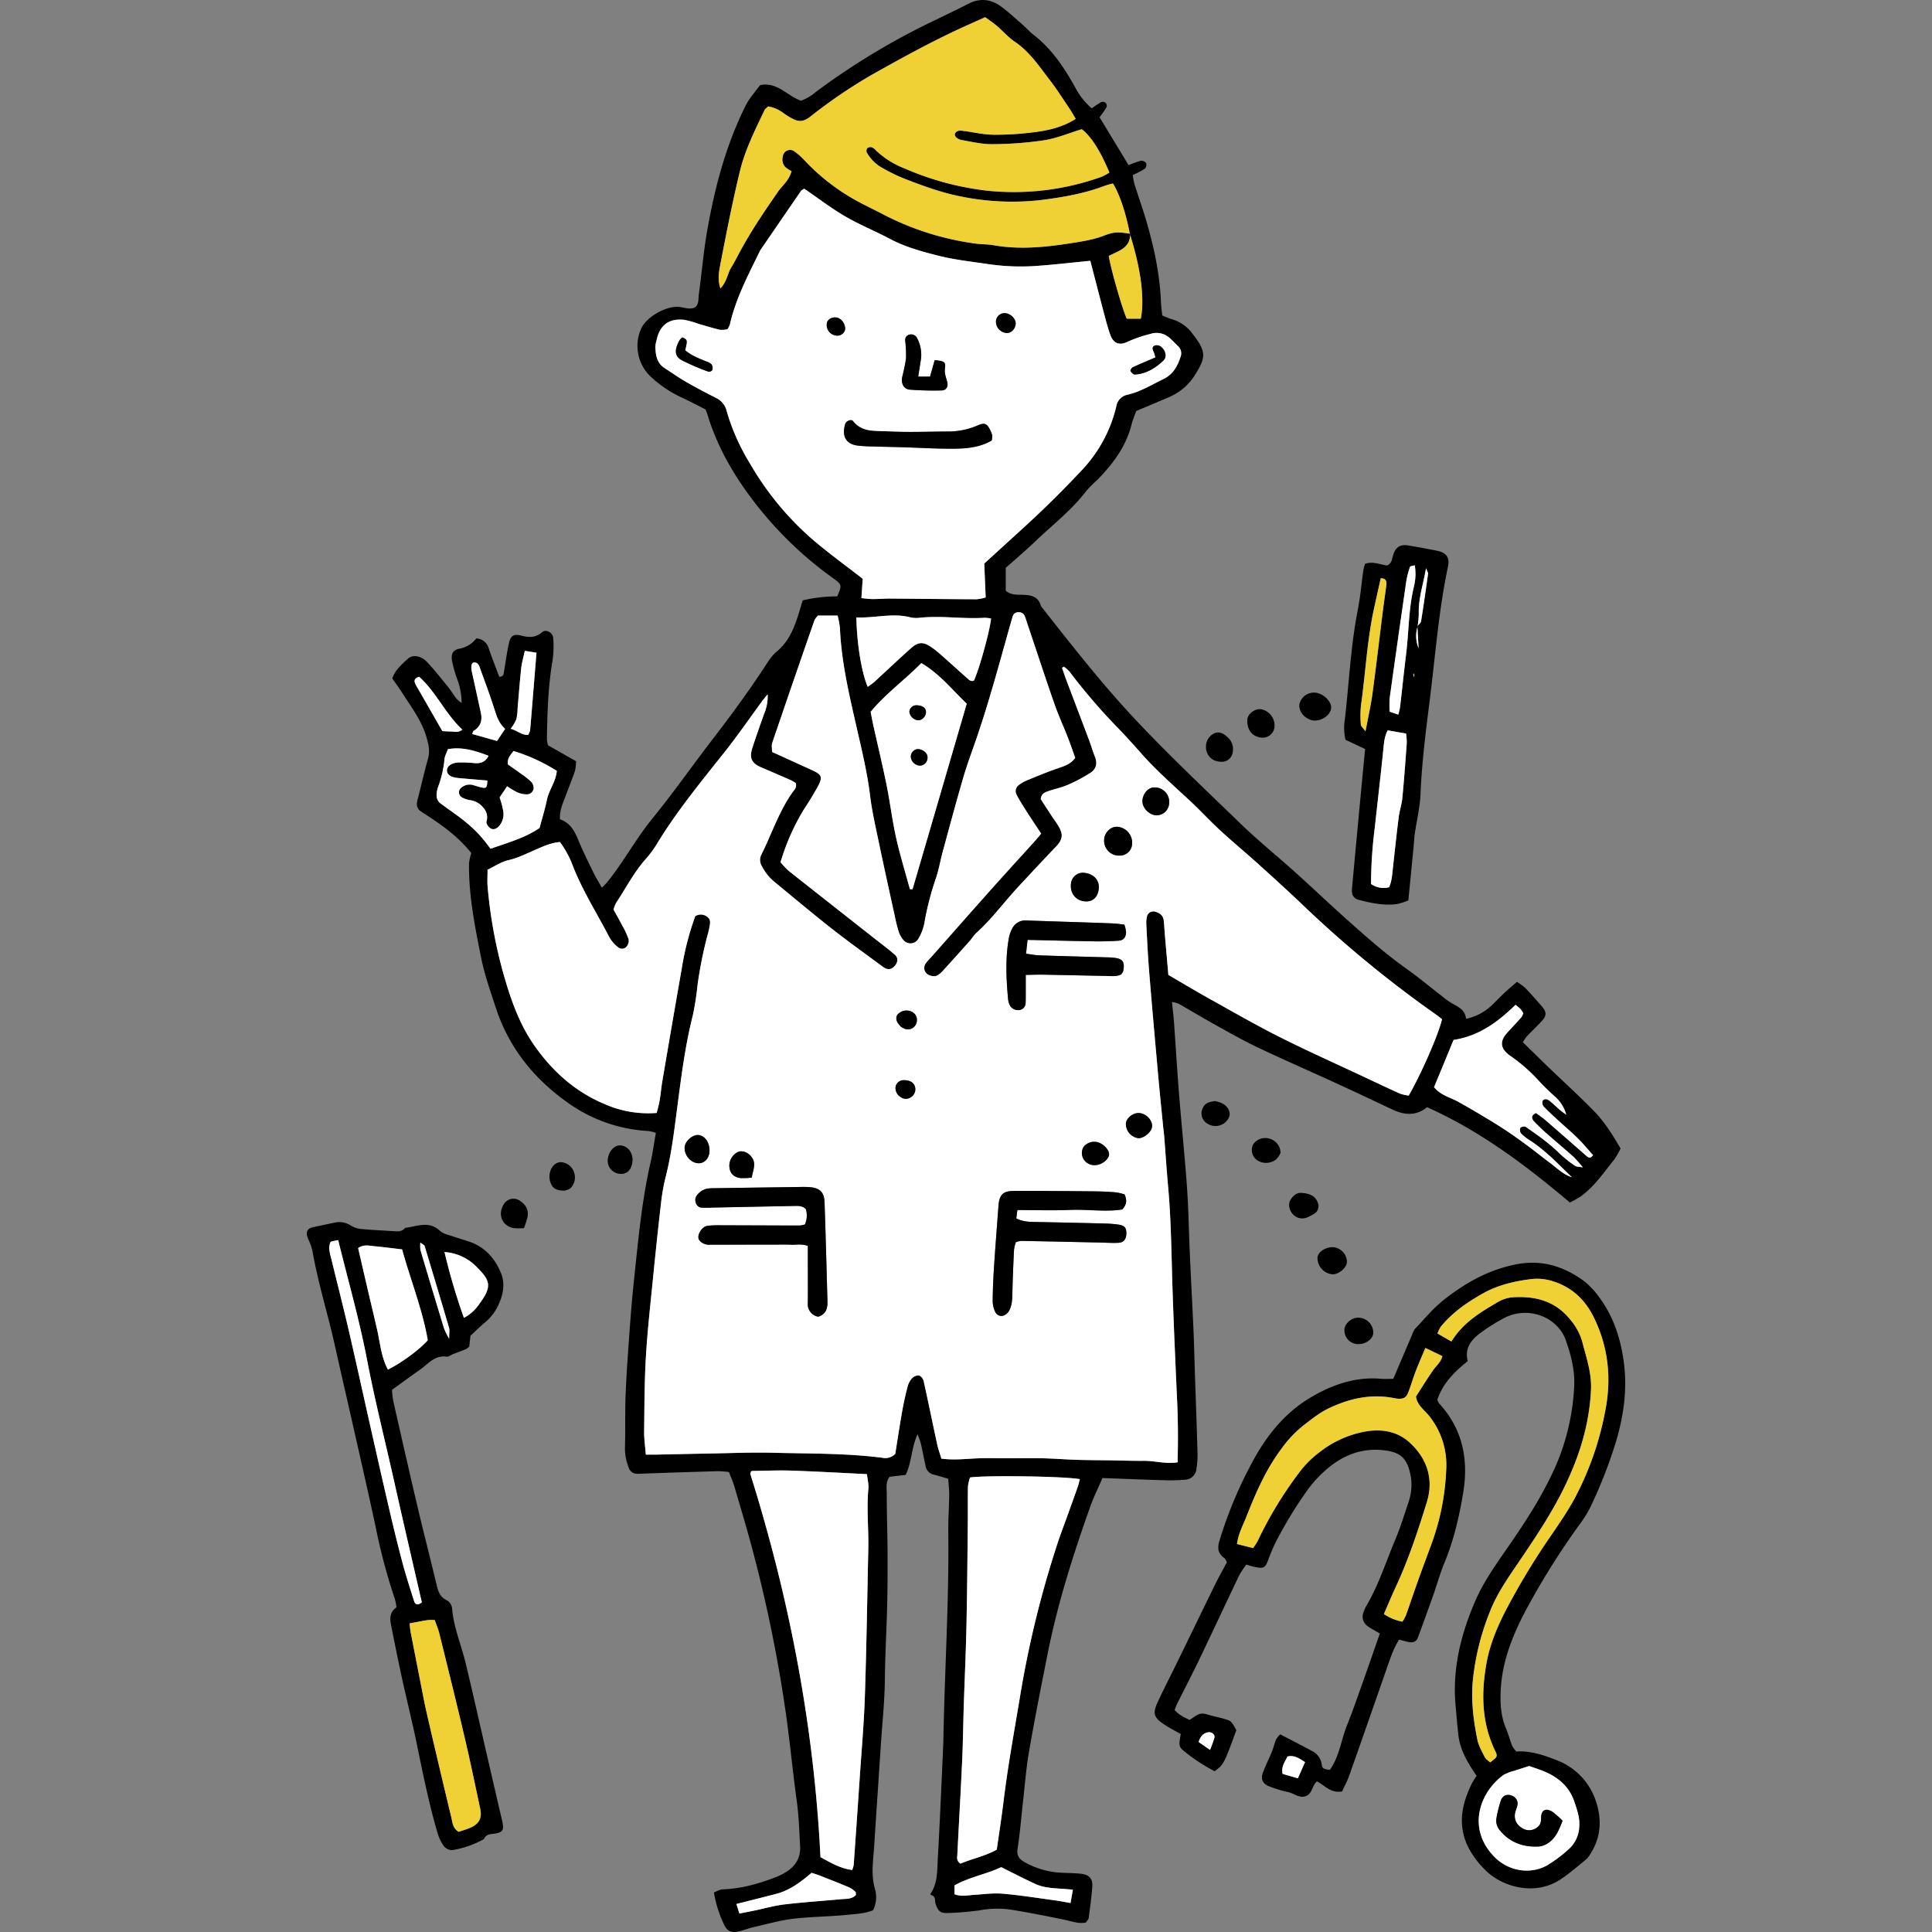 <svg xmlns="http://www.w3.org/2000/svg" width="800" height="800" viewBox="0 0 800 800"><rect x="0" y="0" width="800" height="800" fill="#808080" stroke="none"/><defs><clipPath id="a"><path fill="#fff" stroke="#707070" d="M-8686 1123h800v800h-800z"/></clipPath></defs><g clip-path="url(#a)" transform="translate(8686 -1123)"><path d="M-8490.837 1476.233c-5.106-6.408-11.4-11.068-17.993-15.363-.939-.614-1.879-1.22-2.814-1.842-1.755-1.16-2.012-2.739-1.5-4.7 1.517-5.811 2.812-11.684 4.459-17.458a12.661 12.661 0 0 0-.177-6.49c-1.673-7.954-6.551-14.141-10.752-20.716-1.2-1.885-2.529-3.694-3.952-5.762 1.156-3.45 3.937-5.781 6.488-8.164 1.92-1.8 5.45-1.222 7.866 1.337 3.071 3.253 5.842 6.794 8.666 10.273 1.268 1.563 2.3 3.317 3.531 4.913a15.116 15.116 0 0 0 2.158 1.842 28.348 28.348 0 0 0-1.967-10.254 52.173 52.173 0 0 1-1.979-7.1c-.54-2.912.28-4.6 2.975-5.118a11.494 11.494 0 0 0 7.079-4.294 5.62 5.62 0 0 1 5.1 4.084c1.365 4 2.93 7.939 4.38 11.824 1.9-.031 1.8-1.286 1.973-2.284.7-3.952 1.2-7.946 2.091-11.852.656-2.874 2-3.706 4.977-2.934 3.237.845 5.981.983 8.744-1.433 1.518-1.327 4.377.158 4.53 2.334a39.64 39.64 0 0 1-.244 9.352c-1.852 10.881-2.192 21.848-2.337 32.838a13.587 13.587 0 0 0 .446 2.336l11.624 6.6a19.121 19.121 0 0 1-.446 4c-1.145 3.392-2.525 6.7-3.753 10.065-1.144 3.117-2.7 6.146-2.462 10 4.147 1.387 6.041 4.76 7.606 8.6 1.856 4.556 4.07 8.97 6.22 13.4.963 1.986 2.145 3.867 3.525 6.321 1-1.045 1.769-1.735 2.4-2.529 6.713-8.388 11.795-17.9 18.619-26.263 8.769-10.741 16.705-22.158 25.18-33.145 7.248-9.4 14.25-18.964 20.792-28.869 1.6-2.427 3.139-5.1 5.323-6.9 6.678-5.492 8.37-13.358 10.861-21.291a63.572 63.572 0 0 1 14.298-1.647c1.979-4.777 2.014-4.825-1.874-7.624a154.959 154.959 0 0 1-32.307-31.19c-8.541-11.073-15.525-23.019-19.585-36.515-.193-.641-.459-1.26-.759-2.073-3.484-1.746-7.02-3.67-10.685-5.31a48.739 48.739 0 0 1-11.649-7.911 17.518 17.518 0 0 1-4.352-20.257c2.122-4.739 10.177-9.417 15.532-8.991 2.2.176 4.358 1.228 6.693.273 1.836-1.393 1.4-3.617 1.667-5.527 1.221-8.871 1.947-17.82 3.508-26.626 3.1-17.463 7.564-34.563 15.437-50.592a25.113 25.113 0 0 1 1.971-3.5c1.417-2 2.96-3.909 4.444-5.847 7.047-1.473 11.09 4.363 16.932 6.453a19.394 19.394 0 0 0 6.045-3.558 295.408 295.408 0 0 1 49.41-29.772c4.631-2.252 9.287-4.469 13.868-6.824 4.951-2.546 9.576-1.857 13.84 1.365 3.035 2.293 5.839 4.89 8.707 7.4 1.517 1.327 2.851 2.879 4.44 4.108 7.621 5.9 12.786 13.729 17.362 22a28.651 28.651 0 0 0 6.739 8.443 45.765 45.765 0 0 1 3.935-2.62 1.9 1.9 0 0 1 1.751.294 1.933 1.933 0 0 1 .466 1.752c-.858 1.509-1.946 2.887-2.914 4.269l12 19.826a40.46 40.46 0 0 1 5.1-1.831 2.513 2.513 0 0 1 2.168 1.005 2.368 2.368 0 0 1-.486 2.277 42.394 42.394 0 0 1-5.033 2.638 29.009 29.009 0 0 0 .676 3.738c1.544 4.913 3.3 9.758 4.753 14.692 3.291 11.186 5.772 22.531 6.235 34.241.068 1.774.341 3.548.527 5.459a30.668 30.668 0 0 0 3.778 1.512 16.022 16.022 0 0 1 8.707 6.01c5.927 7.586 5.69 9.813.855 17.465a23.463 23.463 0 0 1-10.702 8.919c-4.308 1.862-8.641 3.664-13.443 5.7-.6 1.761-1.462 3.814-2.011 5.944-2.322 8.984-7.717 16.029-14.031 22.508a54.142 54.142 0 0 0-4.709 4.742c-6.006 7.923-13.88 13.928-20.977 20.725-4.029 3.861-8.297 7.461-12.275 11.009v9.432c2.2 1.875 4.436 1.658 6.674 1.713 3.442.087 6.849.441 7.883 4.678 12.2 15.464 24.271 31 37.717 45.472 14.359 15.444 29.716 29.85 44.833 44.5 7.393 7.165 15.441 13.653 23.1 20.547 7.154 6.437 14.117 13.087 21.3 19.493 7.859 7.011 15.749 13.985 24.362 20.106 5.108 3.629 9.925 7.669 14.894 11.5a33.019 33.019 0 0 0 4.388 3.1c2.582 1.383 5.134 2.7 5.446 6.181a21.878 21.878 0 0 0 10.142-5.113c1.979-1.818 3.813-3.8 5.774-5.637 1.607-1.507 3.3-2.918 5.153-4.539a24.642 24.642 0 0 1 3.436 2.477c2.325 2.421 4.538 4.952 6.742 7.485s2.225 4 .027 6.361c-1.986 2.13-4.105 4.137-6.105 6.255a18.858 18.858 0 0 0-1.638 2.41c3.593 3.509 7.066 6.941 10.581 10.328 6.3 6.06 12.768 11.947 18.876 18.189 4.391 4.487 7.7 9.854 11 15.479a31.91 31.91 0 0 1-2.676 4.675c-4.4 5.358-8.24 11.245-14.022 15.323a47.233 47.233 0 0 1-4.285 2.388c-18.22-15.411-37.092-29.612-59.126-39.485-4.541 3.73-9.417 3.3-14.4.955-7.7-3.621-15.389-7.271-23.124-10.821-10.782-4.949-21.664-9.69-32.388-14.769-5.854-2.771-11.508-5.975-17.178-9.119-5.288-2.934-10.467-6.062-15.725-9.044a13.33 13.33 0 0 0-2.837-.764c.315 3.063.652 5.681.843 8.311.728 10.058 1.322 20.131 2.129 30.18 1.024 12.73 2.364 25.434 3.257 38.173.658 9.372.784 18.779 1.205 28.168.472 10.509 1.041 21.006 1.507 31.512.248 5.6.364 11.2.55 16.8.371 11.191.787 22.383 1.1 33.574a36.655 36.655 0 0 1-.455 6.687 4.885 4.885 0 0 1-4.462 4.393 74.327 74.327 0 0 1-9.377.216c-8.251-.231-16.5-.579-25.068-.892-1.739 4.044-3.625 7.839-5.037 11.8-7.148 20.063-13.58 40.341-17.731 61.267-2.657 13.4-5.323 26.81-7.65 40.272-1.218 7.057-1.745 14.234-2.558 21.358-.71 6.226-1.16 12.492-2.165 18.668-.5 3.1.7 4.458 3.117 5.817a34.152 34.152 0 0 0 15.371 4.266c2.687.13 5.391.137 8.056.459 2.98.364 4.589 2.056 4.4 4.936-.291 4.459-.921 8.9-1.5 13.333-.076.586-.662 1.107-1.144 1.867-3.135.654-6.073-.564-9.107-1.184-7.461-1.52-14.934-3.024-22.451-4.208a40.468 40.468 0 0 0-12.716.393 126.213 126.213 0 0 1-12.714 1.067c-3.169.184-4.284-.688-5.3-3.907-.379-1.2.2-2.787-1.5-3.407a4.126 4.126 0 0 1-.689-.452c3.124-4.447 2.85-9.7 3.135-14.74.875-15.434 1.516-30.88 2.221-46.324.133-2.908.141-5.822.21-8.735.639-26.89 2.248-53.754 1.916-80.67-.06-4.917.321-9.838.375-14.76.024-2.21-.255-4.423-.409-6.806-2.079-.6-3.964-1.241-5.892-1.688a4.371 4.371 0 0 1-3.488-3.642c-.678-3.059-1.241-6.142-1.928-9.2a41.192 41.192 0 0 0-1.4-3.914c-2.661 5.954-2.361 11.715-4.927 16.833l-6.6.787c-1.8 2.2-1.2 4.815-1.205 7.159-.031 8.5.313 17.009.334 25.513s-.024 17-.312 25.492c-.3 8.714-.726 17.415-.823 26.144-.092 8.5-1 17-1.57 25.492q-1.126 17.096-2.275 34.188c-.238 3.57-.42 7.145-.7 10.714-.422 5.338-1.117 10.6.457 15.976a12.128 12.128 0 0 1-.79 8.8c-3.48 1.441-7.326 1.569-11.035 1.937-7.352.723-14.781.736-22.11 1.606-5.306.63-10.513 2.13-15.746 3.32-1.96.445-3.869 1.116-5.8 1.67-3.778 1.08-5.639.449-7.121-2.843a48.045 48.045 0 0 1-4.086-13.08c1.306-.469 2.474-1.224 3.666-1.261 7.717-.244 14.979-2.368 22.1-5.093a24.19 24.19 0 0 0 4.176-2.14c3.89-2.444 6.02-5.824 5.751-10.617-.35-6.252-.523-12.495-1.387-18.727-1.754-12.657-2.908-25.4-4.769-38.035a587.278 587.278 0 0 0-13.853-67.1c-2.269-8.437-4.777-16.811-7.239-25.193-.564-1.919-1.411-3.753-2.231-5.9a43.629 43.629 0 0 0-4.612-.346q-16.464.478-32.922 1.077a3.718 3.718 0 0 1-4.044-2.785 21.479 21.479 0 0 1-1.479-7.82c.249-7.616-.023-15.249.306-22.86.427-9.852 1.172-19.692 1.9-29.529.5-6.707 1.125-13.407 1.836-20.095 1.638-15.372 3.1-30.769 6.576-45.884.9-3.916 1.429-7.916 2.184-12.194a16.17 16.17 0 0 0-3.091-.767 63.086 63.086 0 0 1-33.753-12c-13.844-9.866-24.092-22.687-29.429-39.042-2.22-6.8-4.654-13.608-6.056-20.6-2.593-12.942-5.212-25.935-5.032-39.247a22.473 22.473 0 0 1 .947-4.204Zm272.802-256.438c.169 6.036-5.061 7.143-8.858 9.212 1.05 6.12 5.771 22.415 7.478 25.969h5.792c1.664-8.232.021-20.731-4.52-35.081-1.531-8.332-4.224-16.454-6.99-20.912a29.329 29.329 0 0 0-3.129.845c-8.223 3.173-16.821 4.709-25.5 5.858a105.621 105.621 0 0 1-34.74-1.412c-7.732-1.539-15.074-4.24-22.383-7.047a70.249 70.249 0 0 1-9.094-4.335 16.719 16.719 0 0 1-7.16-6.853 1.929 1.929 0 0 1 .337-1.762 2.107 2.107 0 0 1 1.759-.305 4.005 4.005 0 0 1 1.6 1.142 35.479 35.479 0 0 0 11.829 7.547 119.619 119.619 0 0 0 34.21 9.272 107.392 107.392 0 0 0 47.558-5.738 21.935 21.935 0 0 0 3.226-1.756c-3.851-9.2-7.539-14.893-11.425-17.938-5.287 1.606-10.325 3.753-15.572 4.58a151.537 151.537 0 0 1-21.407 1.621c-4.193.06-8.424-.955-12.6-1.687-2.24-.393-3.493-1.933-2.815-2.9.949-1.359 2.336-1.043 3.641-.873 3.979.521 7.947 1.462 11.933 1.537a118.148 118.148 0 0 0 15.437-.839c6.449-.728 12.85-1.881 18.873-5.737-.977-1.6-1.825-3.116-2.794-4.549-2.629-3.884-5.147-7.858-8-11.568-4.353-5.643-8.291-11.639-14.386-15.761-2.751-1.862-4.981-4.482-7.533-6.658-1.507-1.284-3.181-2.369-4.786-3.548-2.774 1.244-5.218 2.34-7.66 3.437-13.494 6.06-26.433 13.19-39.318 20.425a214.3 214.3 0 0 0-25.522 17.374c-2.316 1.782-4.263 2.227-6.7 1.075a27.985 27.985 0 0 1-4.039-2.388 14.808 14.808 0 0 0-6.6-2.98c-.577.546-1.234.914-1.5 1.469-3.944 8.276-8.1 16.537-10.254 25.453-3.095 12.82-5.629 25.78-8.121 38.734-.551 2.871-1.151 6.01.068 9.706 2.71-2.8 2.911-6.122 4.5-8.7 1.643-2.665 2.994-5.508 4.534-8.239a214.026 214.026 0 0 1 4.42-7.506c1.653-2.661 3.379-5.28 5.118-7.887s3.534-5.181 5.312-7.765c1.734-2.519 4.436-4.4 5.589-8.462a13.331 13.331 0 0 1-2.623-1.7 4.73 4.73 0 0 1-1.009-4.409 3.03 3.03 0 0 1 4.581-2.233 28.713 28.713 0 0 1 4.52 3.989 86.948 86.948 0 0 0 23.49 17.7c3.177 1.66 6.415 3.212 9.586 4.879a116.23 116.23 0 0 0 37.665 11.768c2.435.354 4.946.238 7.364.667 10.3 1.834 20.574.938 30.766-.627 5.05-.775 10.168-1.46 15.059-3.344 4.458-1.717 5.984-1.496 10.793-.76Zm-27.433 179.263-.757.494c.566 1.619 1.092 3.253 1.7 4.857 3.085 8.166 6.2 16.318 9.277 24.488.946 2.517 1.713 5.1 2.694 7.6 1.067 2.718.349 5.044-1.905 6.5a65.629 65.629 0 0 1-9.433 5.012c-2.655 1.156-5.57 1.7-8.305 2.69-1.178.43-2.593.883-2.855 3.191 1.29 1.992 2.851 4.421 4.436 6.836.983 1.5 2.083 2.93 2.987 4.474 1.987 3.4 1.628 5.459-1.086 8.325q-8.081 8.533-16.065 17.148c-5.762 6.249-10.79 13.166-17.179 18.851a29.325 29.325 0 0 0-2.066 2.624q-5.8 6.515-11.669 12.976a9.808 9.808 0 0 1-2.062 1.715c-1.314.819-3.807.252-4.887-1.092a3.168 3.168 0 0 1-.04-3.78 17.688 17.688 0 0 1 2.184-2.536c8.163-9.229 16.3-18.485 24.5-27.679 6.116-6.857 12.33-13.635 18.491-20.457.864-.955 1.67-1.965 2.64-3.11-2.115-3.207-4.112-6.167-6.035-9.178-1.447-2.263-2.899-4.537-4.15-6.912a3.122 3.122 0 0 1 1.112-4.163 13.724 13.724 0 0 1 2.886-1.7c4.35-1.771 8.685-3.6 13.122-5.123 2.57-.887 5.118-1.6 7.165-4.288-.979-2.722-1.963-5.664-3.091-8.553-1.8-4.594-3.88-9.082-5.5-13.735-3.761-10.777-7.317-21.627-10.954-32.444-.429-1.276-.819-2.563-1.289-3.826a2.547 2.547 0 0 0-2.576-1.749 2.336 2.336 0 0 0-2.5 1.774 275.44 275.44 0 0 0-1.316 4.518c-4.356 15.519-8.54 31.09-13.8 46.341-1.825 5.293-3.794 10.548-5.36 15.917-2.946 10.1-5.671 20.267-8.437 30.424-1 3.664-1.623 7.444-2.822 11.036a120.244 120.244 0 0 0-4.856 18.848 20.683 20.683 0 0 1-2.377 6.228 3.789 3.789 0 0 1-2.93 2 3.789 3.789 0 0 1-3.3-1.3 10.217 10.217 0 0 1-1.968-3.447 64.923 64.923 0 0 1-1.638-6.5c-2.2-10.072-4.436-20.137-6.544-30.23-1.372-6.574-2.9-13.146-3.71-19.8-1.142-9.37-3.355-18.479-5.441-27.648-3.125-13.747-6.441-27.488-7.025-41.688a34.541 34.541 0 0 0-.96-5.1h-8.144a9.22 9.22 0 0 0-1.429 1.908q-8.812 25.391-17.5 50.824c-.39 1.149-.05 2.546-.05 3.748 5.727 2.61 11.219 5.1 16.7 7.616 3.9 1.787 4.329 2.8 2.216 6.706-1.812 3.344-3.842 6.581-5.937 9.758a93.2 93.2 0 0 0-9.495 21.6 35.607 35.607 0 0 0 3.554 3.7q17.9 14.188 35.894 28.269c2.638 2.076 5.348 4.073 7.861 6.292 1.53 1.349 1.344 3.188-.1 4.75-1.391 1.507-2.946 1.651-4.76.309-7.029-5.194-14.143-10.276-21.014-15.669-7.923-6.217-15.634-12.7-23.414-19.1a20.721 20.721 0 0 1-5.9-7.233 4.786 4.786 0 0 1-.052-4.486c4.3-8.6 7.268-17.86 12.9-25.8.715-1.008 1.866-1.984 1.365-3.811a18.121 18.121 0 0 0-2.076-1.224c-4.094-1.8-8.206-3.558-12.312-5.333-3.906-1.688-4.955-3.821-3.621-7.977 1.506-4.69 3.169-9.331 4.81-13.978a18.541 18.541 0 0 0 1.53-8.257c-1.11 1.369-1.683 2.021-2.2 2.719-5.175 7.044-10.128 14.262-15.559 21.107-9.73 12.267-19.7 24.34-27.874 37.752a43.816 43.816 0 0 1-4.728 6.494c-4.971 5.532-8.3 12.15-12.379 18.267a14.848 14.848 0 0 0-1.078 2.79c1.219 2.217 2.546 4.53 3.776 6.9a31.108 31.108 0 0 1 2.49 5.47 3.881 3.881 0 0 1-.868 2.988 2.52 2.52 0 0 1-1.8.854 2.52 2.52 0 0 1-1.856-.717 13.9 13.9 0 0 1-3.447-4.007c-5.064-9.737-10.969-19.039-15.041-29.3a39.967 39.967 0 0 0-5.437-10.149c-3.733.308-6.978 1.819-10.215 3.222-3.685 1.6-7.218 3.4-11.227 4.317-2.949.675-5.626 2.541-8.53 3.926 0 2.589-.165 4.811.028 7a195.37 195.37 0 0 0 6.6 36.262c2.992 10.513 6.554 20.835 13.071 29.983 7.481 10.5 16.665 18.667 28.543 23.7a44.714 44.714 0 0 0 21.8 3.775c.445-1.868.946-3.557 1.234-5.28.444-2.654.661-5.344 1.113-7.995 2.634-15.431 5.265-30.863 7.988-46.278a115.737 115.737 0 0 1 5.628-21.908 4.251 4.251 0 0 1 5.151.4c1.49 1.228.908 2.858.669 4.378a24.9 24.9 0 0 1-.623 2.616 172.364 172.364 0 0 0-4.244 21.049 120.983 120.983 0 0 1-1.951 12.601c-3.361 13.284-4.966 26.855-6.739 40.383-1.16 8.871-2.27 17.71-4.479 26.4a80.476 80.476 0 0 0-1.905 10.556q-1.847 16.027-3.422 32.086c-1.061 10.7-2.269 21.4-2.895 32.133-.6 10.279-.6 20.6-.718 30.9-.035 3.048.433 6.1.691 9.432 1.713 0 3.037.023 4.358 0 6.951-.136 13.9-.306 20.852-.424 9.195-.154 18.4-.57 27.582-.336 15.007.384 30.049.157 44.992 2.047a5.825 5.825 0 0 0 5.512-1.593c.873-5.446 1.762-11.424 2.81-17.375.619-3.516 1.4-7.012 2.293-10.469a8.183 8.183 0 0 1 1.868-3.488 3.678 3.678 0 0 1 2.9-1.135 3.539 3.539 0 0 1 1.894 2.4c1.943 8.744 3.719 17.522 5.615 26.272.416 1.919 1.117 3.776 1.72 5.774 5.083.658 9.743.133 14.422-.1 4.472-.218 8.962-.044 13.443-.049 4.709 0 9.417-.111 14.126 0s9.4.493 14.1.638 9.417.14 14.126.212c4.483.068 8.967.246 13.451.2 4.6-.05 9.188 1.393 14.126.626.217-8.477.2-16.506-.154-24.546-.712-15.894-1.442-31.79-1.961-47.691-.453-13.894-.538-27.8-1.789-41.659-.626-6.918-1.069-13.853-1.615-20.779-.124-1.565-.341-3.121-.5-4.683-.678-6.913-1.393-13.821-2.011-20.739-1.279-14.293-2.558-28.586-3.727-42.888-.546-6.7-.862-13.413-1.213-20.124a11.332 11.332 0 0 1 .4-3.306 2.746 2.746 0 0 1 3.3-1.6c1.832.546 3.289 1.537 3.53 3.59.235 2 .3 4.026.478 6.035.478 5.555.967 11.109 1.445 16.562 5.978 3.475 11.533 6.821 17.2 9.973 9.592 5.34 19.117 10.825 28.917 15.756 11.4 5.732 23.058 10.935 34.608 16.36 5.07 2.381 10.126 4.791 15.238 7.081a17.063 17.063 0 0 0 3.561.79c5.31-9.223 12.42-25.552 13.793-31.628-.65-.508-1.324-1.088-2.047-1.6a476.579 476.579 0 0 1-54.577-44.7c-6.147-5.891-12.447-11.625-18.766-17.333-5.48-4.954-11.165-9.68-16.608-14.672-3.958-3.63-7.59-7.611-11.5-11.291-7.18-6.749-14.664-13.176-21.186-20.6q-4.436-5.045-9.062-9.919a248.256 248.256 0 0 1-20.6-23.895 13.375 13.375 0 0 0-2.246-1.957Zm10.942-168.063c-7.7.751-14.553 1.546-21.433 2.059a92.521 92.521 0 0 1-20.772-.682c-6.855-1.039-13.8-1.754-20.5-3.437-6.918-1.74-13.863-3.615-20.271-7.023-6.111-3.248-12.585-5.847-18.55-9.333-5.9-3.45-11.365-7.65-16.929-11.459-.6.4-1.08.568-1.312.9q-8.383 12.162-16.715 24.358a4.448 4.448 0 0 0-.341.579c-4.777 9.858-9.973 19.543-12.408 30.36a10.577 10.577 0 0 1-.98 2 10.37 10.37 0 0 1-3.16.24c-3.037-.71-6.021-1.651-9.023-2.511a35.922 35.922 0 0 0-5.776-1.619c-6.333-.687-10.147 2.241-11.427 8.479a11.652 11.652 0 0 0-.51 2.631c.117 3.418.564 6.746 3.793 8.846 3 1.947 5.925 4.01 9.017 5.79 4.066 2.34 8.226 4.53 12.42 6.636a8.119 8.119 0 0 1 4.352 5.572 87.978 87.978 0 0 0 9.178 20.847c1.358 2.32 2.734 4.631 4.224 6.862a122.737 122.737 0 0 0 23.029 26.075c6.329 5.312 13.021 10.192 19.854 15.5-.167 2.393-.35 5.032-.555 8.011 1.655.143 3.168.374 4.678.379 2.463.007 4.927-.213 7.389-.2 11.874.081 23.741.234 35.611.287a19.176 19.176 0 0 0 3.79-.763c-.2-4.83-.39-9.289-.589-14.03 5.463-4.981 11.064-10.087 16.66-15.2q12.153-11.1 23.412-23.117a57.633 57.633 0 0 0 14.6-26.755 5.835 5.835 0 0 1 4.8-4.875c5.308-1.249 9.895-4.124 14.725-6.449 3.971-1.911 5.869-5.37 7.124-9.316a3.993 3.993 0 0 0-1.088-4.313c-1.123-1.092-2.193-2.248-3.374-3.276a8.009 8.009 0 0 0-8.09-1.769 55.987 55.987 0 0 0-9.485 3.26c-3.285 1.628-5.747.643-6.991-2.675-1.1-2.924-1.867-5.978-2.672-9-1.9-7.132-3.732-14.283-5.705-21.869Zm-98.6 666.327a11.124 11.124 0 0 0 .627-2.109q1.258-17.759 2.451-35.524c.763-11.4 1.784-22.792 2.168-34.2.682-20.379.979-40.772 1.422-61.159.181-8.277-.751-16.554.031-24.839.179-1.911-.357-3.89-.59-6.079-10.667-.512-20.93-1.11-31.2-1.458-5.366-.182-10.748.068-16.121.136a1.007 1.007 0 0 0-.63.2c-.136.126-.144.39-.349 1.029 16.173 51.43 26.355 104.376 29.057 158.691 4.314 2.339 8.296 4.718 13.136 5.309Zm48.786-162.527a17.689 17.689 0 0 0-.854 3.719c-.106 5.357-.012 10.714-.068 16.074-.151 13.869-.252 27.741-.55 41.607-.235 10.967-.751 21.927-1.105 32.892-.245 7.609-.319 15.226-.666 22.83-.591 12.966-1.352 25.922-1.992 38.884-.06 1.225-.529 2.657 1.281 3.89 4.808-2.04 10.273-3.128 15.043-5.817.979-6.927 2.02-13.547 2.831-20.2 1.734-14.215 4.305-28.29 6.664-42.407a423.813 423.813 0 0 1 15.945-65.085c1.137-3.389 2.418-6.73 3.629-10.094 1.51-4.2 3.032-8.389 4.514-12.6.341-.962.532-1.975.8-3-6.236-1.2-38.8-1.674-45.47-.7Zm-1.353-320.425c-6.034-5.732-11.267-12.412-18.8-16.8-7.005 7.088-14.839 12.727-20.995 20.189.386 1.951.7 3.7 1.082 5.426 1.842 8.277 3.83 16.523 5.512 24.83 1.464 7.224 2.334 14.572 3.935 21.762 1.595 7.171 3.768 14.211 5.711 21.308.027.1.346.119.527.175.214-.046.591-.046.62-.147 7.4-25.29 14.779-50.585 22.409-76.744Zm250.6 196.092c-5.611-5.358-10.881-11.05-17.439-15.269a19.047 19.047 0 0 1-3.664-2.9 2.445 2.445 0 0 1-.225-2.325 2.259 2.259 0 0 1 2.206-.374c4.936 3.456 9.878 6.9 14.174 11.2a51.034 51.034 0 0 0 6.29 4.977c.527.383 1.4.3 3.194.624a55.962 55.962 0 0 0-3.826-4.328c-3.506-3.132-7.127-6.135-10.645-9.249a72.512 72.512 0 0 1-5.819-5.554c-.883-.974-1.342-2.408.869-3.386 1.256.939 2.723 1.911 4.043 3.048 5.586 4.831 11.123 9.717 16.688 14.576.834.729 1.7 1.475 2.9-.179-2.032-2.263-4.01-4.683-6.221-6.868-2.706-2.672-5.618-5.132-8.416-7.711-1.973-1.819-3.975-3.617-5.81-5.572a2.5 2.5 0 0 1-.455-2.3c.751-1.149 2-.766 2.906-.031 1.565 1.265 3.009 2.678 4.539 3.984.744.635 1.57 1.176 2.36 1.759a15.343 15.343 0 0 0-4.952-7.741 104.345 104.345 0 0 1-7.148-7.087 68.243 68.243 0 0 0-11.159-9.608c-4-2.823-4.441-5.88-1.286-9.4 1.939-2.165 3.964-4.252 5.891-6.427a7.225 7.225 0 0 0 .858-1.751 11.471 11.471 0 0 0-1.131-1.738 23.6 23.6 0 0 0-2.081-1.758c-7.329 7.137-15.155 12.934-25.654 14.535l-8.079 19.577c2.82 3.433 6.718 4.207 10 6.031q4.981 2.773 9.872 5.709c3.26 1.952 6.518 3.92 9.684 6.02s6.251 4.321 9.307 6.577 6.005 4.664 9.06 6.928c2.934 2.177 5.527 4.9 9.173 6.017Zm-296.289-231.815c.162 10.79 2.115 22.708 4.681 28.76a30.27 30.27 0 0 0 2.618-1.928c5.118-4.687 10.15-9.47 15.326-14.093 2.819-2.519 4.842-2.678 7.855-.783a38.63 38.63 0 0 1 4.747 3.731c3.538 3.1 7.016 6.266 10.527 9.4.819.727 1.6 1.606 2.88 1.1 2.126-4.353 6.551-20.253 7.131-25.7a13.822 13.822 0 0 0-2.61-.323c-8.93.581-17.854-.949-26.785-.023a11.488 11.488 0 0 1-4.016-.151c-7.357-1.936-14.604.368-22.354.01Zm-147.746 74.548a35.953 35.953 0 0 1 1.53 5.768 7.536 7.536 0 0 1-1.867 6.23c-1.024 1.037-2.382 1.587-3.613.691-.77-.561-1.666-1.9-1.485-2.635a5.882 5.882 0 0 0-1.16-5.634 8.6 8.6 0 0 0-5.65-3.3 9.826 9.826 0 0 1-3.148-1.032 2.433 2.433 0 0 1-1.422-2.127 2.433 2.433 0 0 1 1.267-2.223 5.217 5.217 0 0 1 4.453-.892c1.289.374 2.564.813 3.876 1.086 1.706.356 2.047-.105 2.156-2.927-3.974-.341-7.967-.666-11.957-1.029-2.968-.269-4.522-1.217-4.749-2.831-.264-1.867 1.623-3.456 4.754-3.622a52.387 52.387 0 0 1 6.7.273c2.418.181 4.392-.385 5.751-3.037-5.59-2.125-10.966-3.81-16.829-2.738-.581 1.619-1.32 2.85-1.426 4.133a44.622 44.622 0 0 1-2.735 11.728 10.127 10.127 0 0 0-.441 1.967c-.287 1.884 0 3.565 1.706 4.754 1.1.77 2.145 1.621 3.252 2.388 5.541 3.839 10.858 7.929 15.029 13.314.807 1.041 1.6 2.091 2.256 2.947 7.389-2.593 14.3-4.487 20.3-8.612 1.029-3.867 2.237-7.715 3.048-11.644.854-4.124 3.744-7.571 4.087-12a73.953 73.953 0 0 0-17.947-8.227c-1.211 1.739-2.717 3.083-2.246 5.6 1.735 1.228 3.568 2.494 5.364 3.81a30.971 30.971 0 0 1 4.206 3.319 3.95 3.95 0 0 1 1.04 2.923 2.9 2.9 0 0 1-2.934 2.308 10.038 10.038 0 0 1-3.838-.841 36.447 36.447 0 0 1-4.21-2.513Zm188.367 454.167c2.685 1.073 5.323.431 7.954.269 4-.246 8.038-.834 11.994-.494 7.317.628 14.588 1.807 21.874 2.794 1.947.265 3.874.662 6.223 1.069l.976-5.491c-5.521-.723-10.791-.231-15.528-2.4-4.634-2.114-9.154-4.478-14.173-6.956-5.959 2.866-13.077 4.055-19.321 7.544Zm-40.828.305c-.06-.478.048-1.1-.2-1.312a10.766 10.766 0 0 0-2.7-1.874c-3.909-1.646-7.862-3.187-11.81-4.738-1.206-.473-2.45-.848-3.645-1.257-4.542 3.869-9.012 7.243-14.573 8.7-5.381 1.408-10.782 2.747-16.568 4.217.409 1.3.778 2.465 1.249 3.952 2.241-.441 4.185-.806 6.12-1.209 4.156-.865 8.271-2.057 12.469-2.558 7.775-.927 15.6-1.433 23.4-2.158 2.182-.2 4.532.068 6.253-1.762Zm-137.108-515.162c-.6 2.83-1.249 4.954-1.482 7.121-.6 5.537-1 11.094-1.5 16.64a21.642 21.642 0 0 1-.546 4.633 19.669 19.669 0 0 1-2.328 3.874c2.738.7 4.535 2.685 7.265 2.525a7.338 7.338 0 0 0 .791-1.9c.9-10.577 1.746-21.154 2.635-32.123-1.49-.239-2.73-.436-4.835-.77Zm-8.139 32.3c-2.6-2.392-3.46-5.082-4.346-7.87-1.817-5.716-3.916-11.343-5.959-16.983-.434-1.2-.781-2.648-2.525-2.635-1.123.01-1.456 1.607-.936 3.93q1.892 8.471 3.716 16.957c.682 3.139-.133 5.681-2.992 7.429-.3.182-.35.763-.578 1.3l10.264 2.892c1.168-1.752 2.14-3.206 3.356-5.024Zm-35.616-21.563c-2.412.725-2.125 2.064-1.213 3.645 3.555 6.164 7.089 12.34 10.828 18.857.887.042 2.22.136 3.548.158 1.405.02 2.938.642 4.732-.778-7.165-6.692-10.862-15.655-17.895-21.885Z"/><path d="M-8074.558 1858.325c-3.734-5.361-6.892-10.749-7.6-17.162-.442-4.01-.767-8.034-1.129-12.052-1.365-15.146 2.241-29.492 8.142-43.141 3.254-7.53 8.052-14.426 12.8-21.255 7.923-11.389 15.54-22.976 21.036-35.861a94.444 94.444 0 0 0 7.119-31.293c.445-6.827-1.258-13.43-3.5-19.738-3.253-9.152-15.045-14.292-25.286-9.151a74.361 74.361 0 0 0-9.14 5.647c-4.2 2.938-7.582 6.444-6.129 12.307-5.635 4.466-10.419 9.365-12.576 16a6.976 6.976 0 0 0 .732 1.513c9.764 10.557 12.222 23.238 9.975 36.886-1.634 9.925-3.9 19.767-7.8 29.152-1.8 4.325-3.027 8.882-4.593 13.307q-3.128 8.847-6.391 17.647c-.585 1.583-1.933 2.184-3.838 1.8-1.272-.25-2.517-.648-3.908-1.015-2.465 3.846-3.714 7.9-5.107 11.883-5.172 14.788-10.3 29.589-15.528 44.356-.811 2.292-2 4.447-3 6.625-4.585.931-7.175-2.483-10.372-4.144-2.212 1.739-1.831 5.308-4.924 6.187-2.685.763-4.64-1.274-7.016-1.746a51.745 51.745 0 0 1-7.683-2.316c-2.857-1.05-3.826-3.071-2.764-5.849 1.118-2.927 2.538-5.737 3.722-8.64.675-1.654 1.05-3.432 1.75-5.074a9.088 9.088 0 0 1 1.7-2.027c4.48 2.334 8.83 4.535 13.11 6.862a7.308 7.308 0 0 1 4.094 5.8c.2 1.8 1.706 1.787 3.323 2.027 3.948-5.48 4.661-12.342 7.123-18.493 2.491-6.221 4.658-12.576 6.909-18.892 2.233-6.271 4.4-12.566 6.67-19.084-1.706-1.011-3.282-1.822-4.726-2.82a4.8 4.8 0 0 1-2.079-5.849 13.733 13.733 0 0 1 1.378-3.037c4.994-8.56 7.957-18.008 11.782-27.073 2.167-5.134 3.8-10.5 5.578-15.788a21.673 21.673 0 0 0 .578-11.94c-1.421-6.218-4.239-8.541-10.49-9.319-8.541-1.065-15.879 1.385-22.558 6.593a50.71 50.71 0 0 0-10.419 11.239 174.972 174.972 0 0 0-12.13 20.123 75.182 75.182 0 0 0-3.123 7.384c-1.285 3.321-1.879 3.7-5.554 2.948-1.075-.22-2.119-.585-3.535-.985a38.115 38.115 0 0 0-2.923 4.423c-5.509 11.511-10.885 23.085-16.407 34.589-3 6.258-6.216 12.413-9.315 18.625-.384.77-.645 1.6-1.027 2.558 1.737 2.063 3.947 3.051 6.178 4.116 1.574-.932 2.975-2.231 4.572-2.566 1.4-.291 3.037.469 4.557.819 1.746.4 3.486.834 5.209 1.322 2.895.819 2.887.843 5.039 4.675-5.192 14.147-5.192 14.147-8.991 17.011a75.387 75.387 0 0 1-12.636-8.3c-2.216-1.831-2.256-2.486-1.383-7.089-2.141-1.228-4.5-2.435-6.714-3.886-4.5-2.958-5.044-4.653-2.788-9.5 2.645-5.686 5.532-11.26 8.284-16.9 5.205-10.661 10.366-21.345 15.6-31.993 1.469-2.988 3.123-5.886 4.724-8.885-.365-.622-.563-1.359-1.043-1.706-2.792-2.01-3.011-4.178-1.943-7.555a174.768 174.768 0 0 1 15.1-35.094c5.474-9.459 12.508-17.733 21.786-23.4 9.014-5.5 18.944-9.182 29.948-8.2 1.531.136 3.085.018 5.037.018 2.589-6.073 5.2-12.215 7.83-18.356a7.789 7.789 0 0 1 1.178-2.362c3.861-4.035 7.447-8.45 11.791-11.888 8.812-6.96 18.317-12.433 29.735-14.74 10.6-2.14 19.475.542 27.819 6.4a31.16 31.16 0 0 1 6.548 6.669c6.278 8.22 9.343 17.746 10.616 27.895 1.385 11.041-.144 21.734-3.3 32.388a195.6 195.6 0 0 1-10.462 26.821 43.467 43.467 0 0 1-4.191 6.882 312.866 312.866 0 0 0-23.115 36.944c-5.255 10.038-9.457 20.8-9.979 32.521-.242 5.45.1 10.723 2.284 15.808.963 2.238 1.548 4.64 2.438 6.91a12.8 12.8 0 0 0 1.747 2.42c5.787-.381 11.316 1.454 16.659 3.572a27.276 27.276 0 0 1 16.064 16.29c2.61 7.272 2.642 14.981-1.739 22.008a10.688 10.688 0 0 1-1.955 2.706c-3.447 2.837-6.853 5.762-10.541 8.262-10.834 7.344-24.772 3.054-31.452-3.891a35.607 35.607 0 0 1-7.4-10.269c-3.89-8.8-2.1-17.053 1.827-25.2a36.686 36.686 0 0 1 2.112-3.411Zm-21.23-177.164c-1.554 3.729-2.819 6.569-3.924 9.47-1.114 2.927-2.004 5.937-3.117 8.864-.809 2.139-1.941 2.808-4.094 2.694a14.854 14.854 0 0 1-1.995-.285c-9.405-1.81-18.152.156-26.707 4.172-3.933 1.846-7.135 4.489-10.513 7.068a47.86 47.86 0 0 0-9.188 9.674c-6.39 8.525-10.607 18.136-14.449 27.94-1.442 3.679-3.437 7.212-4 11.582l6.65 1.692a26.553 26.553 0 0 0 1.933-3.008 161.991 161.991 0 0 1 17.856-29.188 41.369 41.369 0 0 1 7.646-7.456 43.313 43.313 0 0 1 16.774-8.147c7.575-1.824 14.994-1.169 20.831 4.272 7.066 6.586 9.827 15.058 6.91 24.5-3.7 11.97-7.634 23.884-12.94 35.28-1.678 3.609-3.2 7.292-4.839 11.06a20.6 20.6 0 0 0 7.676 3.144 18.444 18.444 0 0 0 1.4-2.522c1.722-4.84 3.362-9.713 5.082-14.556 1.422-4 2.92-7.975 4.384-11.962.536-1.458 1.1-2.907 1.6-4.376a100.7 100.7 0 0 0 5.656-29.589 32.428 32.428 0 0 0-7.243-22.4c-1.926-2.36-4.762-4.2-5.288-7.783 1.152-1.814 2.332-3.7 3.548-5.573s2.427-3.761 3.726-5.581c1.239-1.735 3.059-3.119 3.664-5.611-2.319-1.109-4.274-2.049-7.039-3.375Zm10.782-2.674c4.913-7.912 11.907-12 18.842-16.111a14.949 14.949 0 0 1 6.271-2.184c9.377-.649 17.828 1.407 24.061 9.191a24.556 24.556 0 0 1 5.063 9.36c1.638 6.475 3.88 12.725 3.569 19.672-.674 15.1-5.268 29.027-11.975 42.3-5.149 10.191-11.547 19.675-17.961 29.131-4.515 6.653-9.159 13.256-12.068 20.881a103.512 103.512 0 0 0-7.023 29.257c-.594 7.9.416 15.6 1.946 23.257.514 2.57 1.92 4.992 3.124 7.38.448.887 1.485 1.478 2.2 2.153 3.064-2.341 3.207-2.41 2.007-4.913-5.585-11.646-5.725-23.884-3.525-36.194 1.342-7.506 4.3-14.619 7.766-21.427a297.313 297.313 0 0 1 19.482-32.186c3.151-4.626 6.318-9.275 9.014-14.17a126.538 126.538 0 0 0 12.897-36.624c2.655-13.333 1.353-26.306-4.653-38.64-3.718-7.633-9.431-12.929-17.759-15.314a21.255 21.255 0 0 0-8.653-.614c-6.7.864-13.431 2.468-19.23 5.694-6.59 3.663-12.985 8.024-17.864 14.057a14.427 14.427 0 0 0-1.29 2.723c1.87 1.087 3.522 2.036 5.761 3.321Zm32.249 175.774c-2.4.768-4.317 1.356-6.21 2a16.753 16.753 0 0 0-4.345 1.643c-9.6 6.766-15.84 22.137-3.594 34.272 5.709 5.659 14.762 7.141 21.671 3.139a56.089 56.089 0 0 0 9.076-6.87 13.079 13.079 0 0 0 4.084-8.95c.333-3.706-.861-6.988-2-10.4-1.911-5.718-5.838-9.427-11.046-11.938-2.395-1.152-4.995-1.914-7.636-2.896Zm-92.859-1.608c-2.567-1.643-4.517-3-7.278-2.315-1 2.188-2.678 4.067-2.016 7.182l6.32 1.842c1-2.242 1.859-4.19 2.975-6.709Zm-39.33-5.05a52.994 52.994 0 0 0 1.807-5.067c.315-1.318-1.12-2.47-2.545-2.232-2.242.377-3.28 1.846-4 4.008Zm-306.241-171.529-.512 4.525a6.374 6.374 0 0 1-1.234.992c-1.852.755-3.733 1.433-5.6 2.168-.83.328-1.7 1.125-2.442 1.012-4.964-.755-7.69 2.955-11.066 5.345-3.831 2.715-7.621 5.485-11.641 8.384a40.716 40.716 0 0 0 .515 4.6c3.314 14.608 6.619 29.219 10.056 43.8 2.562 10.871 5.364 21.685 7.95 32.55.651 2.739 1.488 5.018 4.36 6.288a4.437 4.437 0 0 1 2 3.222c.623 7.921 3.81 15.175 5.638 22.774 2.875 11.957 5.551 23.96 8.317 35.945q3.017 13.082 6.047 26.161c.3 1.309.661 2.609.9 3.929.561 3.132.04 3.937-3.224 4.482-1.762.294-3.626.149-4.44 2.234a39.829 39.829 0 0 1-13.17 4.61 4.4 4.4 0 0 1-3.404-1.577 16.953 16.953 0 0 1-2.635-5.352c-3.622-12.24-6.105-24.75-8.686-37.241-1.855-8.978-4.08-17.879-6.045-26.831-1.485-6.776-2.851-13.58-4.21-20.38-.658-3.3-1.647-6.706 1.911-9.166a27.825 27.825 0 0 0-.708-3.475 243.186 243.186 0 0 1-7.81-29.167c-3.258-15.316-6.8-30.571-10.236-45.852-2.212-9.821-4.5-19.624-6.677-29.454-2.943-13.319-7.1-26.351-9.425-39.82a27.57 27.57 0 0 0-1.852-5.007c-.983-2.525-.353-4.059 2-4.586 3.052-.682 6.119-1.3 9.182-1.926a8.338 8.338 0 0 1 6.415 1.124 10.4 10.4 0 0 0 4.332 1.5c4.455.438 8.934.614 13.4.906 1.8.116 3.617.334 4.918-1.345 4.882-.573 9.835-3.124 14.448 1.228 1.352 1.278 3.6 1.653 5.476 2.32 2.317.819 4.7 1.454 7.015 2.277 6.363 2.257 10.415 7.068 12.824 13.01 1.622 4 .964 8.462-.85 12.439a20.509 20.509 0 0 1-5.454 7.556c-2.233 1.842-4.304 3.896-6.383 5.798Zm-4.908 205.444c1.457-.5 3.16-.981 4.773-1.671 3.72-1.6 5-3.995 4.163-7.916-2.1-9.842-4.139-19.7-6.44-29.5-3.37-14.358-6.93-28.67-10.464-42.991-.469-1.9-1.261-3.71-1.922-5.617a21 21 0 0 0-2.994.023c-2.392.384-4.766.872-7.425 1.373.171 1.418.235 2.5.438 3.548q2.1 10.864 4.247 21.719c.781 3.948 1.5 7.911 2.412 11.831q5.005 21.564 10.168 43.092c.502 2.094.535 4.546 3.044 6.109Zm-12.77-203.573c-2.21-12.774-7.156-24.985-10.629-37.608-4.036-.469-7.773-.972-11.522-1.31-2.126-.19-4.367-.875-6.687.785q1.952 8.455 3.9 16.878c1.317 5.648 2.68 11.284 3.972 16.937 1.265 5.54 1.668 11.328 4.464 16.485 5.54-2.7 13.211-8.352 16.5-12.168Zm-2.457 108.6c-3.831-16.724-7.7-33.265-11.4-49.847-3.748-16.818-8-33.506-11.251-50.458-3.187-16.631-7.886-32.973-11.992-49.736-1.155.232-1.979.377-2.79.574a.764.764 0 0 0-.5.418 8.214 8.214 0 0 0-.446 2.517 27.418 27.418 0 0 0 .807 3.937c2.435 9.992 4.986 19.959 7.308 29.978 3.236 13.965 6.29 27.971 9.448 41.954 2.465 10.918 4.924 21.837 7.474 32.732 1.682 7.187 3.418 14.364 5.328 21.5 1.447 5.4 3.165 10.729 4.865 16.058.4 1.26 1.431 1.606 3.147.378Zm9.378-145.1a256.561 256.561 0 0 0 8.043 27.261 17.4 17.4 0 0 0 6.2-5.517c5.712-7.691 4.777-9.951-1.328-15.977a20.408 20.408 0 0 0-12.92-5.767Zm1.93 35.9c0-2.5.241-3.6-.036-4.546q-4.968-16.936-10.108-33.822c-.136-.452-.846-.729-1.771-1.478a13.1 13.1 0 0 0 .031 3.11q4.833 16.294 9.8 32.55a36.345 36.345 0 0 0 2.088 4.186Zm379.278-244.198c-3-1.415-5.6-2.634-8.115-3.821a21.247 21.247 0 0 1-.289-8.36c1.768-15.11 2.41-30.348 5.356-45.33 1.079-5.485 1.546-11.09 2.332-16.633a20.478 20.478 0 0 1 .689-2.536c3.336-1.16 6.3.334 9.047.686 2.047-.826 2.052-2.489 2.485-3.972 1.044-3.581 2.923-4.882 6.315-4.324q5.946.981 11.857 2.173c3.983.806 5.448 2.755 4.616 6.681-3.853 18.226-5.218 36.8-7.538 55.228-1.618 12.852-3.277 25.749-3.808 38.755-.227 5.553-1.593 11.055-2.388 16.587-.25 1.754-.313 3.533-.485 5.3-.711 7.334-1.433 14.672-2.172 22.254a28.006 28.006 0 0 1-4.485 1.477c-5.429.806-10.714-.341-15.926-1.657-2.3-.581-3.16-2.144-2.934-4.625q2.213-24.058 4.5-48.109c.298-3.099.6-6.196.943-9.774Zm21.632-50.878c.532-.671 1.422-1.286 1.539-2.024 1.052-6.554 1.979-13.129 2.9-19.7.053-.379-.29-.813-.852-2.262-1.228 7.022-3.207 12.71-2.994 18.805a48.217 48.217 0 0 1-.478 5.355 12.973 12.973 0 0 0 .409 8.959q-.267-4.563-.524-9.128Zm-11.679 108.11c1.092-2.5 1.252-5.148 1.538-7.783.771-7.1 1.533-14.2 2.426-21.281.333-2.651 1.249-5.236 1.5-7.89.727-7.564 1.277-15.146 1.827-22.724a27.923 27.923 0 0 0-.276-3.955l-7.621-1.322c-1.479 2.818-1.57 5.7-1.871 8.581-1.1 10.656-2.34 21.3-3.5 31.947a188.093 188.093 0 0 0-1.526 23.081 8.96 8.96 0 0 0 7.5 1.346Zm10.605-133.31c-.892.277-1.856.322-1.964.651a34.417 34.417 0 0 0-1.52 5.8q-3.523 24.239-6.891 48.491a43.782 43.782 0 0 0-.032 5.669l3.586 1.237a29.063 29.063 0 0 0 .723-3.023c.852-7.331 1.61-14.672 2.513-22 1.146-9.318 1.007-18.769 3.229-27.984a21.619 21.619 0 0 0 .356-8.841Zm-20.4 68.77c1.144-6.1 2.237-10.832 2.887-15.627 1.53-11.271 2.837-22.572 4.256-33.859.473-3.761 1.05-7.506 1.5-11.271.179-1.479-.291-2.626-2.32-2.638-.94 4.231-1.911 8.508-2.843 12.8-2.842 13.122-3.462 26.545-5.337 39.8a42.251 42.251 0 0 0-.064 8c.033.675.88 1.325 1.917 2.79Zm19.886-22.656c.115-.035.329-.068.33-.105.011-.381-.011-.763-.025-1.144-.13.029-.373.06-.373.091 0 .38.041.769.064 1.153Zm-34.104 12.839c-.182 3.484-4.963 6.288-8.577 5.033-3.289-1.144-5.323-4.487-4.367-7.172a6.173 6.173 0 0 1 8.133-3.642c2.576.9 4.92 3.716 4.811 5.781Zm-334.23 215.518a23.453 23.453 0 0 1-4.553-.044c-4.629-1.054-6.409-5.771-3.821-9.835a4.629 4.629 0 0 1 2.863-2.16 4.629 4.629 0 0 1 3.547.534c2.437 1.506 3.958 3.663 3.48 6.662a35.922 35.922 0 0 1-1.516 4.843Zm340.757 14.127c-.2 2.466-3.638 5.232-6.183 4.981a6.838 6.838 0 0 1-6.005-6.808c.092-2.377 3.293-4.524 6.554-4.4a6.2 6.2 0 0 1 5.634 6.227Zm-35.411-217.237c-3.758-.333-6.028-3.213-5.843-7.412.105-2.382 3.19-4.709 5.746-4.337a6.9 6.9 0 0 1 5.543 7.188 4.937 4.937 0 0 1-1.756 3.438 4.937 4.937 0 0 1-3.69 1.123Zm-17.091 9.958a5.963 5.963 0 0 1-5.862-6.032 6.062 6.062 0 0 1 3.675-5.809c2.24-.792 3.915.483 5.377 1.812a6.45 6.45 0 0 1 2.031 6.039 4.533 4.533 0 0 1-5.221 3.99Zm57.723 241.151a5.675 5.675 0 0 1-6.245-5.5c-.22-2.633 2.627-5.388 5.6-5.416a6.243 6.243 0 0 1 4.5 1.822 6.243 6.243 0 0 1 1.834 4.5c-.033 2.268-2.803 4.506-5.689 4.594Zm-328.969-63.542c-3.673.13-5.386-1.032-6.175-3.74-.873-3 .268-6.346 2.689-7.626a3.4 3.4 0 0 1 1.919-.382 6 6 0 0 1 5.118 3.761 6.335 6.335 0 0 1-1.178 6.867c-.612.742-1.918.92-2.373 1.12Zm304.409.949c4.269.088 6.513 1.628 7.347 4.208a3.705 3.705 0 0 1-1.677 4.517 24.889 24.889 0 0 1-2.339 1.224 5.2 5.2 0 0 1-6.047-.794c-1.723-1.6-2.4-4.231-1.443-6.019 1.146-2.133 2.98-3.172 4.159-3.136Zm-8.168-16.483a9.265 9.265 0 0 1-1.911 2.7 6.767 6.767 0 0 1-7.463.441 5.128 5.128 0 0 1-1.87-6.863 6.083 6.083 0 0 1 7.022-2.144 6.106 6.106 0 0 1 4.225 5.866Zm-27.116-21.524a16.057 16.057 0 0 1 2.642.77c2.614 1.177 4.026 3.808 3.215 5.762a6.1 6.1 0 0 1-3.753 3.491 6.1 6.1 0 0 1-5.09-.6 4.906 4.906 0 0 1-1.923-6.834c.925-1.839 2.562-2.274 4.909-2.589Zm-241.164 24.281a14.7 14.7 0 0 1-.188 1.615c-.6 2.947-2.493 4.494-5.115 4.231a5.484 5.484 0 0 1-3.757-1.961 5.484 5.484 0 0 1-1.237-4.053 8.385 8.385 0 0 1 .483-1.95c.915-2.476 2.96-4.019 4.97-3.8 2.714.3 4.743 2.624 4.844 5.918Z"/><path fill="#fff" d="M-8245.469 1399.055a13.375 13.375 0 0 1 2.247 1.952 250.6 250.6 0 0 0 20.582 23.9q4.631 4.862 9.062 9.919c6.522 7.428 14.006 13.853 21.186 20.6 3.914 3.679 7.547 7.661 11.5 11.291 5.443 4.992 11.129 9.719 16.608 14.672 6.322 5.718 12.621 11.449 18.77 17.339a476.582 476.582 0 0 0 54.577 44.7c.722.511 1.4 1.092 2.047 1.6-1.374 6.073-8.484 22.406-13.793 31.628a17.061 17.061 0 0 1-3.561-.79c-5.111-2.29-10.168-4.7-15.238-7.081-11.55-5.425-23.212-10.629-34.608-16.36-9.801-4.936-19.324-10.418-28.917-15.76-5.664-3.152-11.217-6.5-17.2-9.973-.478-5.453-.968-11.007-1.445-16.562-.172-2.011-.24-4.032-.478-6.035-.241-2.053-1.7-3.044-3.53-3.59a2.746 2.746 0 0 0-3.3 1.6 11.333 11.333 0 0 0-.4 3.306c.351 6.711.667 13.427 1.213 20.124 1.169 14.3 2.448 28.592 3.727 42.888.619 6.917 1.334 13.825 2.011 20.739.154 1.562.374 3.119.5 4.683.546 6.926.989 13.861 1.615 20.779 1.252 13.861 1.335 27.765 1.789 41.659.519 15.9 1.249 31.8 1.961 47.691.361 8.039.371 16.068.154 24.546-4.934.767-9.517-.676-14.126-.626-4.483.049-8.967-.13-13.451-.2-4.709-.068-9.417-.068-14.126-.212s-9.4-.529-14.1-.638-9.417 0-14.126 0c-4.482.005-8.971-.169-13.443.049-4.679.229-9.339.755-14.422.1-.6-2-1.3-3.855-1.72-5.774-1.9-8.753-3.673-17.532-5.615-26.272a3.539 3.539 0 0 0-1.894-2.4 3.678 3.678 0 0 0-2.9 1.135 8.182 8.182 0 0 0-1.874 3.485 135.81 135.81 0 0 0-2.293 10.469c-1.048 5.951-1.937 11.929-2.811 17.375a5.824 5.824 0 0 1-5.512 1.593c-14.944-1.888-29.985-1.662-44.992-2.047-9.184-.234-18.387.182-27.581.336-6.951.117-13.9.287-20.852.424-1.321.025-2.646 0-4.358 0-.259-3.329-.726-6.384-.691-9.432.116-10.3.117-20.621.718-30.9.626-10.731 1.834-21.427 2.895-32.133s2.19-21.4 3.422-32.086a80.477 80.477 0 0 1 1.905-10.556c2.209-8.686 3.316-17.528 4.479-26.4 1.774-13.528 3.379-27.1 6.739-40.383a120.8 120.8 0 0 0 1.961-12.607 172.334 172.334 0 0 1 4.244-21.038 24.931 24.931 0 0 0 .623-2.616c.24-1.52.819-3.152-.669-4.378a4.251 4.251 0 0 0-5.151-.4 115.735 115.735 0 0 0-5.628 21.908c-2.722 15.414-5.353 30.844-7.988 46.278-.452 2.651-.669 5.341-1.113 7.995-.288 1.723-.79 3.412-1.234 5.28a44.713 44.713 0 0 1-21.8-3.775c-11.877-5.029-21.062-13.194-28.543-23.7-6.517-9.148-10.079-19.47-13.071-29.983a195.37 195.37 0 0 1-6.6-36.262c-.193-2.191-.028-4.412-.028-7 2.906-1.386 5.583-3.252 8.53-3.926 4.008-.915 7.543-2.719 11.227-4.317 3.237-1.4 6.483-2.914 10.215-3.222a39.967 39.967 0 0 1 5.446 10.154c4.072 10.256 9.977 19.559 15.041 29.3a13.9 13.9 0 0 0 3.447 4.007 2.52 2.52 0 0 0 1.856.717 2.52 2.52 0 0 0 1.8-.853 3.882 3.882 0 0 0 .868-2.988 31.117 31.117 0 0 0-2.49-5.47c-1.228-2.365-2.557-4.679-3.776-6.9a14.842 14.842 0 0 1 1.078-2.79c4.081-6.116 7.407-12.736 12.379-18.267a43.826 43.826 0 0 0 4.728-6.494c8.177-13.41 18.143-25.484 27.873-37.75 5.428-6.843 10.381-14.062 15.559-21.107.514-.7 1.088-1.35 2.2-2.719a18.568 18.568 0 0 1-1.53 8.257c-1.638 4.647-3.3 9.288-4.81 13.978-1.334 4.153-.285 6.288 3.621 7.977 4.107 1.774 8.22 3.53 12.312 5.333a18.115 18.115 0 0 1 2.073 1.223c.5 1.827-.648 2.8-1.365 3.811-5.632 7.938-8.6 17.2-12.9 25.8a4.786 4.786 0 0 0 .052 4.486 20.72 20.72 0 0 0 5.9 7.233c7.779 6.4 15.49 12.885 23.414 19.1 6.871 5.391 13.989 10.475 21.014 15.669 1.814 1.342 3.369 1.2 4.76-.309 1.442-1.562 1.628-3.4.1-4.75-2.513-2.218-5.222-4.216-7.861-6.292q-17.959-14.127-35.9-28.271a35.612 35.612 0 0 1-3.554-3.7 93.228 93.228 0 0 1 9.5-21.6c2.095-3.177 4.124-6.415 5.937-9.758 2.115-3.9 1.687-4.918-2.216-6.706-5.484-2.511-10.976-5.005-16.7-7.616 0-1.2-.341-2.6.05-3.748q8.654-25.446 17.5-50.824a9.1 9.1 0 0 1 1.425-1.911h8.145a35.242 35.242 0 0 1 .96 5.1c.59 14.194 3.9 27.938 7.029 41.694 2.088 9.169 4.3 18.278 5.442 27.649.811 6.653 2.339 13.224 3.711 19.8 2.105 10.093 4.339 20.158 6.544 30.23a64.937 64.937 0 0 0 1.638 6.5 10.216 10.216 0 0 0 1.968 3.448 3.789 3.789 0 0 0 3.3 1.3 3.789 3.789 0 0 0 2.93-2 20.677 20.677 0 0 0 2.377-6.228 120.239 120.239 0 0 1 4.858-18.849c1.2-3.593 1.824-7.37 2.822-11.036 2.766-10.155 5.491-20.322 8.437-30.424 1.565-5.369 3.534-10.624 5.36-15.917 5.256-15.25 9.44-30.821 13.793-46.34.424-1.51.867-3.015 1.316-4.518a2.336 2.336 0 0 1 2.5-1.774 2.547 2.547 0 0 1 2.575 1.75c.465 1.262.858 2.55 1.286 3.826 3.642 10.81 7.196 21.663 10.956 32.442 1.622 4.653 3.706 9.144 5.5 13.735 1.13 2.887 2.118 5.833 3.093 8.552-2.041 2.693-4.59 3.408-7.162 4.291-4.436 1.527-8.77 3.352-13.12 5.122a13.727 13.727 0 0 0-2.886 1.7 3.118 3.118 0 0 0-1.112 4.163c1.254 2.373 2.7 4.647 4.148 6.911 1.923 3.011 3.922 5.972 6.035 9.178-.97 1.145-1.774 2.154-2.64 3.11-6.161 6.821-12.374 13.595-18.493 20.453-8.2 9.195-16.335 18.45-24.5 27.679a17.692 17.692 0 0 0-2.184 2.536 3.17 3.17 0 0 0 .04 3.78c1.08 1.345 3.573 1.911 4.887 1.092a9.809 9.809 0 0 0 2.062-1.715q5.869-6.456 11.669-12.976a29.549 29.549 0 0 1 2.066-2.625c6.387-5.684 11.416-12.6 17.179-18.85q7.97-8.635 16.07-17.14c2.71-2.866 3.067-4.928 1.082-8.328-.9-1.545-2-2.976-2.987-4.474-1.583-2.414-3.144-4.845-4.436-6.836.262-2.308 1.677-2.762 2.855-3.191 2.736-1 5.652-1.539 8.307-2.7a65.627 65.627 0 0 0 9.434-5.005c2.252-1.46 2.971-3.786 1.905-6.5-.981-2.5-1.748-5.087-2.694-7.6-3.074-8.177-6.192-16.33-9.275-24.494-.606-1.6-1.135-3.237-1.7-4.857Zm-101.677 269.167c3.351-1.128 3.871-3.647 3.787-6.522-.4-13.66-.729-27.324-1.213-40.981-.148-4.18-2.115-5.9-6.382-6.174-1.117-.073-2.242-.068-3.364-.056q-18.152.248-36.3.522a14.933 14.933 0 0 0-2.674.2 6.982 6.982 0 0 0-4.293 3.013c-1.176 1.621-.123 4.572 1.817 4.787a36.221 36.221 0 0 0 4.694.016q16.81-.33 33.62-.669c1.774-.033 3.607-.214 5.118 1.282a8.837 8.837 0 0 1-.39 6.387 11.443 11.443 0 0 1-2.1.43c-10.987-.018-21.973-.077-32.96-.1a34.938 34.938 0 0 0-5.364.244c-2 .309-3.9 3.116-3.643 5.012.185 1.385 2.047 2.658 4.148 2.826.221.018.446-.048.67-.048q13.434-.019 26.869-.028c2.227 0 4.455-.06 6.678.033 2.157.092 4.395-.431 6.941.5v6.836c0 5.6.059 11.208-.007 16.811a5.2 5.2 0 0 0 4.346 5.672Zm126.776-50.68a24.749 24.749 0 0 0-3.658-.819 119.577 119.577 0 0 0-8.693-.409c-11.2-.1-22.4-.218-33.6-.154-4.436.025-5.892 1.679-6.221 6.127-.626 8.482-1.3 16.962-1.856 25.449-.306 4.689-.5 9.389-.546 14.086a10.413 10.413 0 0 0 1.064 4.436 2.8 2.8 0 0 0 3.407 1.51 4.668 4.668 0 0 0 2.359-2.061c1.3-2.431 1.284-5.144 1.341-7.854.123-5.814.384-11.627.671-17.437a15.683 15.683 0 0 1 .762-3.06 9.952 9.952 0 0 1 2.2-.533q16.446.31 32.892.691c2.461.053 4.931.249 7.38.105 2.309-.136 3.344-1.651 3.276-4.219-.055-2.109-.887-3-3.364-3.331a50.056 50.056 0 0 0-5.353-.433q-14.1-.355-28.2-.623c-2.872-.056-5.744-.012-8.666-1.478l.454-3.47c7.564 0 14.708.225 21.829-.063 7.32-.3 14.684.915 21.583-.185 1.972-2.13 2-4 .942-6.281Zm-40.144-105.359c9.673.218 18.612.462 27.552.6 3.331.052 6.672-.038 10-.246 2.156-.136 3.12-1.205 3.249-3.506a12 12 0 0 0-.715-3.17c-1.675-.189-2.984-.409-4.3-.472-3.582-.169-7.165-.281-10.75-.4-8.5-.284-17-.529-25.5-.854a6.048 6.048 0 0 0-5.967 3.541 13.126 13.126 0 0 0-1.3 3.746c-1.51 8.456-1.092 16.948-.31 25.437a7.7 7.7 0 0 0 .77 2.539 3.915 3.915 0 0 0 4.02 1.817 2.925 2.925 0 0 0 2.457-2.8c.08-1.79.053-3.585.06-5.377.008-1.975 0-3.951 0-6.35 2.683-.045 4.879-.147 7.074-.106 8.739.156 17.478.366 26.217.533 2.2.042 4.458.341 6.272-.682a6.012 6.012 0 0 0 .835-1.458c.6-3.558-.132-4.815-3.19-5.3a31.524 31.524 0 0 0-4.02-.273c-9.186-.273-18.373-.5-27.558-.812-1.719-.057-3.428-.413-5.512-.678.198-1.917.358-3.381.616-5.729Zm23.606-15.963c3.225.328 5.383-1.492 5.859-4.935.49-3.548-1.812-6.324-5.664-6.824a4.936 4.936 0 0 0-5.779 4.187c-.6 3.98 1.763 7.184 5.584 7.572Zm14.418-18.932a5.086 5.086 0 0 0 5.276-4.845 6.624 6.624 0 0 0-6.294-7.1c-2.8-.068-5.344 2.655-5.3 5.664a6.142 6.142 0 0 0 6.316 6.283Zm20.616-21.604a6.016 6.016 0 0 0-6-6.626c-2.521-.08-4.729 2.217-5.059 5.26-.318 2.938 2.585 6.133 5.712 6.287a5.261 5.261 0 0 0 5.347-4.921Zm-190.332 144.006c.13-3.7-2.08-6.707-4.939-6.713-2.34 0-5.231 2.718-5.366 5.054-.2 3.469 2.738 6.733 5.976 6.637 2.421-.071 4.23-2.155 4.329-4.978Zm17.479 10.934c.424-2.26 1.085-4.012 1-5.732-.157-3.325-3.982-5.991-6.64-4.913a6.291 6.291 0 0 0-3.566 6.6c.317 2.353 1.752 3.828 4.5 4.231a28.264 28.264 0 0 0 4.7-.186Zm160-16.338c2.13.22 5.417-2.392 5.751-4.572.4-2.577-2.2-5.516-5.138-5.817-2.607-.268-5.569 2.029-5.67 4.4a5.975 5.975 0 0 0 5.057 5.991Zm-12.019 6.921a4.829 4.829 0 0 0-.179-1.29 7.336 7.336 0 0 0-4.367-3.905 5.677 5.677 0 0 0-6.011 1.864 4.947 4.947 0 0 0 .819 6.128 5.163 5.163 0 0 0 4.3 1.413c2.417-.11 5.178-2.31 5.438-4.21Zm-83.789-59.774c-1.755-.077-3.933 1.166-4.231 2.521-.379 1.713.641 2.918 1.7 4.051a4.359 4.359 0 0 0 1.1.71 3.713 3.713 0 0 0 3.461.181 3.713 3.713 0 0 0 2.1-2.756c.517-2.544-1.268-4.577-4.13-4.707Zm-.946 28.844a3.474 3.474 0 0 0-3.594 2.32 4.266 4.266 0 0 0 1.9 4.578 3.605 3.605 0 0 0 4.325.181 3.858 3.858 0 0 0 1.647-4.6c-.534-1.546-2.04-2.42-4.274-2.479Zm76.955-339.284c1.973 7.589 3.806 14.74 5.7 21.874.8 3.026 1.574 6.08 2.672 9 1.244 3.317 3.706 4.3 6.991 2.675a56.167 56.167 0 0 1 9.485-3.26 8.009 8.009 0 0 1 8.098 1.773c1.181 1.027 2.252 2.184 3.374 3.276a3.993 3.993 0 0 1 1.088 4.313c-1.256 3.946-3.153 7.407-7.124 9.316-4.833 2.325-9.417 5.2-14.725 6.449a5.837 5.837 0 0 0-4.8 4.875 57.65 57.65 0 0 1-14.6 26.754q-11.281 12.03-23.413 23.118c-5.6 5.111-11.2 10.216-16.66 15.2l.59 14.03a19.244 19.244 0 0 1-3.79.763c-11.874-.053-23.741-.2-35.612-.287-2.462-.017-4.926.2-7.389.2-1.51-.005-3.022-.237-4.678-.379.2-2.98.389-5.618.555-8.011-6.836-5.314-13.529-10.194-19.858-15.506a122.737 122.737 0 0 1-23.03-26.072c-1.49-2.231-2.866-4.545-4.224-6.862a87.979 87.979 0 0 1-9.179-20.847 8.118 8.118 0 0 0-4.352-5.572c-4.193-2.105-8.353-4.3-12.42-6.636-3.092-1.78-6.021-3.843-9.017-5.79-3.229-2.1-3.675-5.428-3.793-8.846a11.644 11.644 0 0 1 .51-2.631c1.279-6.238 5.093-9.166 11.427-8.479a35.921 35.921 0 0 1 5.776 1.619c3 .859 5.987 1.8 9.023 2.511a10.325 10.325 0 0 0 3.16-.24 10.569 10.569 0 0 0 .98-2c2.435-10.817 7.634-20.5 12.408-30.36a4.462 4.462 0 0 1 .341-.579q8.346-12.186 16.715-24.358c.231-.334.711-.5 1.312-.9 5.564 3.808 11.026 8.009 16.929 11.459 5.964 3.485 12.439 6.084 18.55 9.333 6.41 3.408 13.355 5.281 20.267 7.019 6.7 1.683 13.648 2.4 20.5 3.437a92.522 92.522 0 0 0 20.772.682c6.887-.515 13.746-1.31 21.441-2.061Zm-40.817 74.4a9.094 9.094 0 0 0 .214-2.055 8.454 8.454 0 0 0-.676-1.88c-1.523-3.2-2.375-3.629-5.7-2.157a30.65 30.65 0 0 1-12.4 2.374c-8.251.068-16.522.394-24.747-.053-4.885-.266-10.384.539-14.126-4.251-.751-.96-2.89-.041-3.257 1.228-1.37 4.746.025 8.189 5.044 8.889a56.039 56.039 0 0 0 6.021.377c4.214.136 8.432.2 12.646.321 7.366.216 14.734.714 22.093.594 5.077-.082 10.225-.654 14.888-3.386Zm-30.442-26.442c.466-2.971.807-5.162 1.152-7.352a14.707 14.707 0 0 0-1.529-8.443 2.763 2.763 0 0 0-3.318-1.583 2.234 2.234 0 0 0-1.683 2.541 54.708 54.708 0 0 1 .325 7.3c-.237 2.638-1.1 5.215-1.6 7.835-.489 2.539.682 4.868 3.076 5.082a128.779 128.779 0 0 0 13.336.341c1.783-.027 2.711-1.582 2.294-3.337-.455-1.918-1.279-3.639-.976-5.821.375-2.7-.252-2.976-4.257-3.412-.634 2.252-1.281 4.55-1.926 6.847Zm-97.635-16.265a5.437 5.437 0 0 0-.974.878 10.37 10.37 0 0 0-.943 1.755c-1.373 3.156-1.092 5.353 1.682 6.868a99.474 99.474 0 0 0 10.987 4.724 1.833 1.833 0 0 0 1.643-.671 3.108 3.108 0 0 0-.321-2.341 5.324 5.324 0 0 0-2.265-1.258c-3.088-1.228-6.167-2.462-8.678-4.6 1-4.286 1-4.286-1.131-5.352Zm195.859 8.313c-3.328 1.433-6.4 2.7-9.411 4.105-.47.218-1.062 1.271-.911 1.517.39.638 1.193 1.5 1.78 1.464 4.69-.294 8.505-2.627 11.805-5.75 1.6-1.514 1.044-4.2-1.054-5.843a2.906 2.906 0 0 0-2.428-.42c-1.391.566-.951 1.723-.394 2.779a15.942 15.942 0 0 1 .616 2.148Zm-57.873-13.785c.179-1.979-1.71-4.107-4-4.5a3.548 3.548 0 0 0-2.779.68 3.548 3.548 0 0 0-1.374 2.509 4.734 4.734 0 0 0 4.275 4.982c1.853.2 3.69-1.541 3.881-3.665Zm-70.608 2.153c.136-2.276-1.617-4.646-3.626-4.9-2.047-.26-3.878.929-3.979 2.589a4.4 4.4 0 0 0 1.045 3.408 4.4 4.4 0 0 0 3.225 1.519 3.258 3.258 0 0 0 3.334-2.616Z"/><path fill="#efd136" d="M-8218.02 1219.774c-4.825-.715-6.35-.936-10.809.781-4.893 1.885-10.009 2.568-15.059 3.343-10.192 1.565-20.46 2.461-30.766.627-2.417-.43-4.928-.313-7.364-.667a116.251 116.251 0 0 1-37.652-11.768c-3.175-1.667-6.409-3.22-9.586-4.879a86.943 86.943 0 0 1-23.5-17.693 28.719 28.719 0 0 0-4.52-3.989 3.031 3.031 0 0 0-4.581 2.234 4.729 4.729 0 0 0 1.009 4.409 13.334 13.334 0 0 0 2.623 1.7c-1.156 4.062-3.855 5.942-5.589 8.462-1.774 2.584-3.57 5.158-5.312 7.765s-3.465 5.225-5.118 7.887a209.53 209.53 0 0 0-4.42 7.506c-1.54 2.73-2.891 5.573-4.533 8.239-1.59 2.579-1.791 5.9-4.5 8.7-1.219-3.7-.62-6.836-.068-9.706 2.494-12.954 5.029-25.915 8.121-38.734 2.153-8.92 6.309-17.181 10.254-25.453.263-.554.921-.92 1.5-1.469a14.83 14.83 0 0 1 6.6 2.98 28 28 0 0 0 4.04 2.388c2.434 1.152 4.381.707 6.7-1.075a214.194 214.194 0 0 1 25.512-17.374c12.885-7.233 25.823-14.364 39.318-20.425 2.442-1.1 4.886-2.193 7.661-3.437 1.6 1.178 3.276 2.265 4.786 3.548 2.551 2.176 4.781 4.8 7.533 6.658 6.1 4.122 10.031 10.118 14.379 15.756 2.858 3.71 5.376 7.684 8 11.568.968 1.433 1.817 2.949 2.794 4.549-6.023 3.856-12.423 5.009-18.873 5.737a118.151 118.151 0 0 1-15.436.841c-3.986-.074-7.954-1.016-11.933-1.537-1.3-.169-2.691-.486-3.641.873-.678.972.575 2.511 2.815 2.9 4.178.734 8.409 1.747 12.6 1.686a151.524 151.524 0 0 0 21.407-1.621c5.247-.827 10.286-2.975 15.572-4.58 3.886 3.046 7.575 8.735 11.421 17.94a21.94 21.94 0 0 1-3.226 1.756 107.392 107.392 0 0 1-47.55 5.74 119.718 119.718 0 0 1-34.21-9.272 35.485 35.485 0 0 1-11.829-7.547 4 4 0 0 0-1.6-1.142 2.107 2.107 0 0 0-1.759.305 1.929 1.929 0 0 0-.337 1.762 16.749 16.749 0 0 0 7.16 6.853 70.248 70.248 0 0 0 9.094 4.335c7.309 2.808 14.652 5.508 22.383 7.047a105.623 105.623 0 0 0 34.734 1.411c8.682-1.149 17.28-2.685 25.5-5.858a29.368 29.368 0 0 1 3.129-.845c2.766 4.458 5.459 12.58 6.99 20.912Z"/><path fill="#fff" d="M-8333.124 1897.322c-4.84-.594-8.822-2.973-13.134-5.316-2.7-54.319-12.886-107.261-29.056-158.692.2-.638.213-.9.349-1.029a1.006 1.006 0 0 1 .63-.2c5.373-.068 10.755-.319 16.121-.136 10.271.349 20.534.946 31.2 1.458.232 2.184.768 4.167.589 6.079-.778 8.289.149 16.565-.031 24.839-.444 20.387-.739 40.78-1.422 61.159-.383 11.412-1.405 22.8-2.168 34.2q-1.188 17.763-2.451 35.524a11.123 11.123 0 0 1-.628 2.115Zm48.788-162.526c6.666-.973 39.238-.5 45.47.7-.268 1.024-.461 2.034-.8 3-1.482 4.208-3 8.4-4.514 12.6-1.211 3.365-2.493 6.706-3.629 10.094a423.806 423.806 0 0 0-15.943 65.085c-2.36 14.117-4.931 28.192-6.668 42.406-.812 6.649-1.853 13.269-2.831 20.2-4.77 2.689-10.236 3.776-15.043 5.817-1.81-1.228-1.341-2.661-1.281-3.89.639-12.962 1.4-25.919 1.992-38.884.347-7.6.421-15.221.666-22.83.356-10.965.871-21.924 1.105-32.892.3-13.866.4-27.738.55-41.607.059-5.358-.035-10.717.068-16.074a17.423 17.423 0 0 1 .858-3.725Zm-1.36-320.423c-7.631 26.16-15.009 51.453-22.41 76.741-.029.1-.406.1-.62.147-.182-.056-.5-.076-.527-.175-1.943-7.092-4.115-14.134-5.71-21.3-1.6-7.19-2.47-14.535-3.935-21.762-1.682-8.307-3.673-16.552-5.512-24.83-.385-1.729-.7-3.475-1.082-5.426 6.156-7.461 13.989-13.1 20.995-20.189 7.538 4.383 12.771 11.064 18.801 16.794Zm-16.253 22c-.055-1.7-2.189-3.295-4.251-3.176a3.186 3.186 0 0 0-2.661 3.221 4 4 0 0 0 3.958 3.617 3.306 3.306 0 0 0 2.958-3.666Zm-.623-18.406c.111-1.688-1.344-2.83-3.707-2.911a2.905 2.905 0 0 0-3.176 2.654 4.037 4.037 0 0 0 3.424 3.526c1.627.243 3.337-1.372 3.46-3.269Zm267.476 192.498c-3.646-1.12-6.24-3.841-9.173-6.017-3.052-2.265-6.005-4.67-9.06-6.928s-6.142-4.479-9.307-6.577-6.424-4.067-9.684-6.02-6.551-3.86-9.872-5.709c-3.276-1.824-7.176-2.6-10-6.031l8.083-19.574c10.5-1.6 18.326-7.4 25.654-14.535a23.592 23.592 0 0 1 2.081 1.758 11.472 11.472 0 0 1 1.133 1.734 7.226 7.226 0 0 1-.858 1.751c-1.927 2.175-3.952 4.262-5.891 6.427-3.155 3.523-2.711 6.58 1.286 9.4a68.24 68.24 0 0 1 11.156 9.61 104.574 104.574 0 0 0 7.148 7.087 15.342 15.342 0 0 1 4.951 7.741c-.79-.583-1.615-1.124-2.36-1.759-1.532-1.304-2.975-2.714-4.54-3.982-.91-.735-2.153-1.118-2.906.031a2.5 2.5 0 0 0 .455 2.3c1.835 1.952 3.836 3.753 5.81 5.572 2.8 2.579 5.71 5.04 8.416 7.711 2.212 2.184 4.189 4.6 6.221 6.868-1.208 1.654-2.068.908-2.9.179-5.564-4.857-11.104-9.742-16.688-14.572-1.318-1.141-2.787-2.109-4.043-3.048-2.212.979-1.752 2.412-.869 3.386a72.516 72.516 0 0 0 5.819 5.551c3.521 3.114 7.143 6.116 10.645 9.249a56.12 56.12 0 0 1 3.826 4.328c-1.8-.328-2.666-.241-3.194-.624a51.037 51.037 0 0 1-6.29-4.977c-4.294-4.294-9.235-7.74-14.172-11.196a2.259 2.259 0 0 0-2.206.374 2.445 2.445 0 0 0 .225 2.325 19.047 19.047 0 0 0 3.664 2.9c6.559 4.217 11.829 9.911 17.44 15.267Z"/><path fill="#fff" d="M-8331.383 1378.647c7.751.358 15-1.946 22.354-.01a11.489 11.489 0 0 0 4.016.151c8.931-.927 17.856.6 26.785.023a13.825 13.825 0 0 1 2.61.323c-.578 5.445-5.005 21.345-7.131 25.7-1.279.5-2.063-.374-2.88-1.1-3.51-3.129-6.988-6.3-10.527-9.4a38.635 38.635 0 0 0-4.747-3.731c-3.013-1.9-5.036-1.737-7.855.783-5.176 4.623-10.207 9.405-15.326 14.093a30.284 30.284 0 0 1-2.618 1.928c-2.565-6.052-4.515-17.97-4.681-28.76Zm-147.745 74.548 3.117-4.621a36.449 36.449 0 0 0 4.21 2.513 10.039 10.039 0 0 0 3.838.841 2.9 2.9 0 0 0 2.934-2.308 3.95 3.95 0 0 0-1.04-2.923 30.982 30.982 0 0 0-4.206-3.318c-1.8-1.316-3.628-2.581-5.364-3.81-.47-2.521 1.036-3.864 2.246-5.6a73.953 73.953 0 0 1 17.949 8.226c-.341 4.43-3.233 7.876-4.087 12-.811 3.929-2.02 7.779-3.048 11.644-6 4.125-12.916 6.02-20.3 8.612-.654-.855-1.449-1.905-2.256-2.947-4.171-5.384-9.485-9.474-15.029-13.314-1.105-.764-2.15-1.615-3.252-2.388-1.706-1.189-1.993-2.871-1.706-4.754a10.121 10.121 0 0 1 .441-1.967 44.619 44.619 0 0 0 2.735-11.728c.106-1.284.845-2.514 1.426-4.133 5.863-1.072 11.239.614 16.829 2.738-1.359 2.652-3.333 3.218-5.751 3.037a52.389 52.389 0 0 0-6.7-.273c-3.129.167-5.018 1.755-4.754 3.622.227 1.614 1.78 2.563 4.749 2.831 3.991.362 7.984.689 11.957 1.029-.108 2.822-.448 3.282-2.156 2.927-1.312-.273-2.586-.712-3.875-1.086a5.218 5.218 0 0 0-4.454.892 2.433 2.433 0 0 0-1.267 2.223 2.433 2.433 0 0 0 1.422 2.127 9.827 9.827 0 0 0 3.148 1.032 8.605 8.605 0 0 1 5.65 3.3 5.863 5.863 0 0 1 1.16 5.634c-.181.739.715 2.074 1.485 2.635 1.228.9 2.588.346 3.613-.691a7.534 7.534 0 0 0 1.867-6.23 35.577 35.577 0 0 0-1.531-5.772Zm188.368 454.166v-3.666c6.244-3.489 13.361-4.679 19.321-7.544 5.019 2.477 9.539 4.842 14.171 6.96 4.737 2.165 10.007 1.673 15.528 2.4l-.976 5.491c-2.349-.409-4.276-.8-6.223-1.069-7.285-.987-14.556-2.165-21.874-2.794-3.958-.341-8 .248-11.994.494-2.63.162-5.269.802-7.953-.272Zm-40.824.306c-1.719 1.83-4.068 1.559-6.251 1.762-7.8.725-15.627 1.228-23.4 2.158-4.2.5-8.314 1.694-12.469 2.558-1.936.4-3.88.768-6.12 1.209l-1.249-3.952c5.786-1.47 11.186-2.809 16.568-4.217 5.561-1.456 10.031-4.83 14.573-8.7 1.194.409 2.438.784 3.645 1.257 3.948 1.551 7.9 3.092 11.81 4.738a10.767 10.767 0 0 1 2.7 1.874c.237.214.129.837.193 1.313Z"/><path fill="#efd136" d="M-8218.145 1219.895c4.541 14.349 6.184 26.848 4.52 35.081h-5.791c-1.706-3.554-6.429-19.848-7.478-25.969 3.8-2.072 9.027-3.177 8.866-9.224a19.61 19.61 0 0 1-.117.112Z"/><path fill="#fff" d="m-8468.696 1392.501 4.842.771c-.887 10.967-1.739 21.547-2.635 32.123a7.341 7.341 0 0 1-.791 1.9c-2.73.162-4.528-1.818-7.265-2.525a19.837 19.837 0 0 0 2.328-3.874 21.641 21.641 0 0 0 .546-4.633c.493-5.547.9-11.1 1.5-16.64.227-2.164.872-4.286 1.475-7.122Zm-8.136 32.304c-1.216 1.818-2.188 3.276-3.357 5.023l-10.263-2.892c.228-.542.281-1.123.578-1.3 2.859-1.748 3.673-4.287 2.992-7.429q-1.837-8.482-3.716-16.957c-.519-2.32-.186-3.92.936-3.93 1.746-.012 2.092 1.437 2.525 2.635 2.042 5.641 4.141 11.267 5.958 16.983.881 2.786 1.747 5.476 4.347 7.867Zm-35.618-21.565c7.033 6.23 10.73 15.193 17.9 21.882-1.794 1.421-3.327.8-4.732.778-1.331-.02-2.661-.116-3.548-.158-3.738-6.517-7.272-12.693-10.828-18.857-.917-1.583-1.204-2.92 1.208-3.645Z"/><path fill="#efd136" d="m-8095.787 1681.16 7.04 3.377c-.606 2.493-2.426 3.875-3.664 5.611-1.3 1.819-2.506 3.7-3.726 5.581s-2.395 3.759-3.548 5.573c.526 3.581 3.362 5.424 5.288 7.783a32.428 32.428 0 0 1 7.243 22.4 100.7 100.7 0 0 1-5.656 29.589c-.508 1.469-1.068 2.917-1.6 4.376-1.464 3.986-2.962 7.959-4.384 11.962-1.722 4.845-3.361 9.716-5.085 14.558a18.452 18.452 0 0 1-1.4 2.521 20.6 20.6 0 0 1-7.676-3.144c1.643-3.768 3.16-7.452 4.839-11.06 5.306-11.4 9.243-23.31 12.94-35.28 2.917-9.444.156-17.916-6.91-24.5-5.837-5.44-13.259-6.1-20.831-4.272a43.313 43.313 0 0 0-16.773 8.147 41.368 41.368 0 0 0-7.646 7.456 162.015 162.015 0 0 0-17.861 29.184 26.544 26.544 0 0 1-1.933 3.008c-2.241-.571-4.335-1.1-6.65-1.692.566-4.367 2.561-7.9 4-11.582 3.842-9.8 8.06-19.416 14.448-27.94a47.861 47.861 0 0 1 9.188-9.674c3.377-2.579 6.58-5.222 10.513-7.068 8.553-4.017 17.3-5.982 26.707-4.172a14.844 14.844 0 0 0 1.995.285c2.154.113 3.286-.555 4.094-2.694 1.108-2.928 2-5.937 3.117-8.864 1.112-2.9 2.377-5.74 3.931-9.469Z"/><path fill="#efd136" d="M-8085.004 1678.487c-2.24-1.285-3.89-2.234-5.761-3.309a14.406 14.406 0 0 1 1.29-2.723c4.879-6.034 11.274-10.395 17.861-14.057 5.8-3.226 12.531-4.83 19.23-5.694a21.254 21.254 0 0 1 8.653.614c8.325 2.388 14.041 7.681 17.759 15.314 6.005 12.334 7.308 25.307 4.653 38.64a126.535 126.535 0 0 1-12.893 36.624c-2.7 4.892-5.863 9.541-9.014 14.167a297.323 297.323 0 0 0-19.486 32.186c-3.471 6.8-6.424 13.915-7.766 21.427-2.2 12.312-2.06 24.544 3.526 36.191 1.2 2.5 1.057 2.569-2.007 4.913-.715-.675-1.752-1.265-2.2-2.152-1.2-2.388-2.61-4.811-3.124-7.38-1.53-7.656-2.539-15.354-1.946-23.257a103.563 103.563 0 0 1 7.023-29.257c2.908-7.628 7.553-14.231 12.068-20.881 6.417-9.464 12.814-18.949 17.963-29.137 6.707-13.273 11.3-27.2 11.975-42.3.31-6.947-1.93-13.2-3.569-19.672a24.6 24.6 0 0 0-5.063-9.36c-6.232-7.786-14.686-9.842-24.059-9.192a14.948 14.948 0 0 0-6.271 2.184c-6.935 4.106-13.932 8.199-18.842 16.111Z"/><path fill="#fff" d="M-8052.757 1854.261c2.642.987 5.237 1.741 7.637 2.9 5.208 2.511 9.138 6.22 11.046 11.938 1.138 3.412 2.332 6.693 2 10.4a13.082 13.082 0 0 1-4.084 8.949 56.093 56.093 0 0 1-9.076 6.87c-6.909 4-15.961 2.517-21.671-3.139-12.246-12.135-6.005-27.506 3.594-34.272a16.78 16.78 0 0 1 4.345-1.643c1.892-.647 3.807-1.236 6.209-2.003Zm13.784 22.674a35.233 35.233 0 0 0-4.144-3.678c-2.8-1.774-4.777-.785-4.741 2.525.017 1.784-.354 3.007-1.741 3.983a5.222 5.222 0 0 1-6.264.1 5.607 5.607 0 0 1-2.851-5.628c.171-1.531 1.061-3 1.129-4.518a3.589 3.589 0 0 0-1.443-2.68c-2.353-1.5-4.668-.86-5.512 1.529a52.742 52.742 0 0 0-1.787 7.115 6.017 6.017 0 0 0 1.254 5.057c4.084 5.125 9.7 7.16 15.956 6.878 3.436-.154 6.142-2.55 7.916-5.586a51.346 51.346 0 0 0 2.227-5.1Zm-106.635-24.283c-1.116 2.519-1.979 4.468-2.975 6.71l-6.32-1.842c-.662-3.114 1.016-4.994 2.016-7.182 2.758-.69 4.708.671 7.279 2.314Zm-39.334-5.048-4.739-3.291c.722-2.163 1.759-3.632 4-4.008 1.425-.238 2.859.914 2.545 2.232a52.99 52.99 0 0 1-1.807 5.067Z"/><path fill="#efd136" d="M-8496.094 1881.52c-2.51-1.565-2.547-4.017-3.051-6.1q-5.2-21.517-10.164-43.092c-.908-3.92-1.631-7.883-2.412-11.831q-2.143-10.854-4.247-21.719c-.2-1.052-.267-2.132-.438-3.548 2.661-.5 5.033-.989 7.425-1.373a20.991 20.991 0 0 1 2.994-.023c.661 1.907 1.453 3.722 1.922 5.617 3.534 14.319 7.094 28.633 10.464 42.991 2.3 9.8 4.337 19.653 6.44 29.5.837 3.92-.439 6.32-4.163 7.916-1.608.679-3.313 1.159-4.77 1.662Z"/><path fill="#fff" d="M-8508.866 1677.947c-3.291 3.815-10.962 9.469-16.5 12.167-2.8-5.156-3.2-10.945-4.464-16.485-1.292-5.653-2.655-11.29-3.972-16.937q-1.965-8.427-3.9-16.878c2.317-1.66 4.558-.976 6.688-.785 3.75.337 7.485.841 11.522 1.31 3.47 12.623 8.417 24.838 10.626 37.608Zm-2.458 108.595c-1.716 1.228-2.746.882-3.148-.379-1.7-5.328-3.418-10.658-4.865-16.058-1.911-7.13-3.646-14.307-5.328-21.5-2.55-10.9-5.009-21.816-7.474-32.732-3.157-13.984-6.21-27.99-9.448-41.954-2.32-10.019-4.872-19.985-7.308-29.978a27.392 27.392 0 0 1-.805-3.933 8.211 8.211 0 0 1 .446-2.517.764.764 0 0 1 .5-.418c.811-.2 1.638-.341 2.79-.574 4.107 16.764 8.8 33.106 11.992 49.736 3.249 16.949 7.5 33.642 11.251 50.458 3.698 16.581 7.566 33.125 11.397 49.849Zm9.378-145.101a20.4 20.4 0 0 1 12.918 5.766c6.108 6.026 7.04 8.286 1.329 15.977a17.4 17.4 0 0 1-6.2 5.517 256.393 256.393 0 0 1-8.047-27.26Zm1.928 35.907a36.656 36.656 0 0 1-2.088-4.185q-4.957-16.258-9.8-32.55a13.166 13.166 0 0 1-.031-3.11c.925.751 1.634 1.024 1.77 1.478q5.127 16.89 10.108 33.822c.284.945.041 2.045.041 4.545Zm389.235-186.969a8.96 8.96 0 0 1-7.5-1.346 187.924 187.924 0 0 1 1.524-23.082c1.16-10.65 2.4-21.291 3.5-31.947.3-2.88.392-5.764 1.871-8.581l7.621 1.322a27.921 27.921 0 0 1 .277 3.954c-.55 7.581-1.1 15.162-1.827 22.724-.255 2.654-1.17 5.239-1.5 7.89-.895 7.085-1.655 14.185-2.427 21.283-.287 2.635-.449 5.283-1.539 7.783Zm10.605-133.315a21.62 21.62 0 0 1-.354 8.845c-2.224 9.212-2.084 18.668-3.23 27.987-.9 7.324-1.66 14.665-2.513 22a29.055 29.055 0 0 1-.723 3.023l-3.586-1.237a43.781 43.781 0 0 1 .032-5.669q3.366-24.257 6.892-48.492a34.418 34.418 0 0 1 1.52-5.8c.106-.335 1.071-.382 1.962-.657Z"/><path fill="#efd136" d="M-8120.582 1425.834c-1.041-1.47-1.884-2.115-1.919-2.8a42.252 42.252 0 0 1 .064-8c1.874-13.255 2.5-26.676 5.337-39.8.929-4.292 1.9-8.572 2.843-12.8 2.032.012 2.5 1.16 2.32 2.638-.455 3.763-1.032 7.51-1.5 11.271-1.42 11.296-2.73 22.597-4.257 33.869-.652 4.793-1.745 9.524-2.888 15.622Z"/><path fill="#fff" d="M-8099.032 1382.391a38.776 38.776 0 0 0 .518-5.3c-.214-6.1 1.762-11.784 2.994-18.805.563 1.449.906 1.883.852 2.262-.919 6.576-1.842 13.15-2.9 19.7-.117.738-1.008 1.352-1.539 2.024Z"/><path fill="#fff" d="m-8099.105 1382.271.518 9.13a13.158 13.158 0 0 1-.426-8.984 3.846 3.846 0 0 1-.092-.146Z"/><path fill="#efd136" d="M-8100.696 1403.179c-.028-.386-.064-.772-.068-1.16 0-.031.242-.061.373-.091.014.381.036.763.025 1.144-.002.04-.215.072-.33.107Z"/><path d="M-8347.149 1668.223a5.2 5.2 0 0 1-4.35-5.671c.068-5.6.01-11.207.007-16.811v-6.836c-2.546-.932-4.784-.409-6.941-.5-2.223-.093-4.451-.035-6.678-.033q-13.434.008-26.869.028c-.224 0-.449.068-.67.048-2.1-.168-3.964-1.442-4.148-2.826-.255-1.9 1.645-4.7 3.643-5.012a34.932 34.932 0 0 1 5.364-.244c10.987.021 21.973.08 32.96.1a11.443 11.443 0 0 0 2.1-.43 8.833 8.833 0 0 0 .39-6.387c-1.509-1.5-3.34-1.316-5.118-1.282q-16.81.323-33.62.669a36.221 36.221 0 0 1-4.694-.016c-1.94-.216-2.992-3.166-1.817-4.787a6.982 6.982 0 0 1 4.293-3.013 14.934 14.934 0 0 1 2.673-.2q18.152-.273 36.3-.522c1.121-.016 2.246-.017 3.364.056 4.27.277 6.234 1.995 6.382 6.174.485 13.657.815 27.321 1.213 40.981.087 2.866-.434 5.385-3.784 6.514Zm126.776-50.681c1.056 2.284 1.033 4.15-.943 6.273-6.9 1.1-14.262-.111-21.583.185-7.121.289-14.262.063-21.829.063l-.454 3.47c2.923 1.465 5.794 1.422 8.666 1.478q14.1.273 28.2.623a50.059 50.059 0 0 1 5.353.433c2.474.329 3.309 1.222 3.364 3.331.068 2.567-.966 4.083-3.276 4.219-2.449.144-4.919-.052-7.38-.105q-16.446-.355-32.892-.691a9.952 9.952 0 0 0-2.2.533 15.684 15.684 0 0 0-.762 3.06c-.288 5.81-.546 11.623-.671 17.437-.057 2.71-.046 5.422-1.341 7.854a4.668 4.668 0 0 1-2.36 2.056 2.8 2.8 0 0 1-3.407-1.51 10.413 10.413 0 0 1-1.064-4.436c.039-4.7.237-9.4.546-14.086.554-8.486 1.228-16.966 1.856-25.449.329-4.446 1.784-6.1 6.221-6.127 11.2-.064 22.4.055 33.6.154 2.9.027 5.8.176 8.693.409a24.747 24.747 0 0 1 3.656.826Zm-40.146-105.36c-.253 2.349-.413 3.813-.62 5.732 2.084.265 3.793.62 5.512.678 9.184.309 18.371.539 27.558.812a31.531 31.531 0 0 1 4.02.273c3.058.489 3.793 1.746 3.19 5.3a6.01 6.01 0 0 1-.835 1.458c-1.814 1.024-4.072.727-6.272.682-8.739-.167-17.478-.378-26.217-.533-2.195-.04-4.391.061-7.074.106 0 2.4.007 4.376 0 6.35-.007 1.793.02 3.587-.06 5.377a2.925 2.925 0 0 1-2.457 2.8 3.915 3.915 0 0 1-4.02-1.817 7.7 7.7 0 0 1-.77-2.539c-.784-8.489-1.2-16.982.31-25.437a13.126 13.126 0 0 1 1.3-3.746 6.048 6.048 0 0 1 5.968-3.538c8.5.325 17 .57 25.5.854 3.585.119 7.169.231 10.75.4 1.317.063 2.626.283 4.3.472a12 12 0 0 1 .715 3.17c-.13 2.302-1.093 3.368-3.25 3.507-3.324.209-6.665.3-10 .246-8.935-.144-17.875-.385-27.548-.607Zm23.607-15.963c-3.821-.388-6.185-3.591-5.585-7.571a4.936 4.936 0 0 1 1.995-3.328 4.936 4.936 0 0 1 3.784-.858c3.852.5 6.155 3.271 5.664 6.824-.47 3.441-2.629 5.261-5.858 4.933Zm14.422-18.928a6.142 6.142 0 0 1-4.506-1.783 6.142 6.142 0 0 1-1.81-4.495c-.045-3.011 2.5-5.736 5.3-5.664a6.625 6.625 0 0 1 6.294 7.1 5.086 5.086 0 0 1-5.278 4.842Zm20.618-21.61a5.261 5.261 0 0 1-5.342 4.921c-3.127-.154-6.03-3.349-5.712-6.287.329-3.043 2.538-5.34 5.059-5.26a6.016 6.016 0 0 1 4.471 1.979 6.016 6.016 0 0 1 1.524 4.647Zm-190.334 144.009c-.1 2.823-1.911 4.907-4.329 4.981-3.239.095-6.178-3.169-5.976-6.637.136-2.336 3.026-5.059 5.366-5.054 2.859.003 5.073 3.006 4.939 6.71Zm17.479 10.934a28.188 28.188 0 0 1-4.7.186c-2.749-.4-4.185-1.879-4.5-4.231a6.291 6.291 0 0 1 3.566-6.6c2.661-1.076 6.483 1.589 6.64 4.913.079 1.719-.582 3.471-1.006 5.732Zm159.998-16.338a5.976 5.976 0 0 1-5.057-5.989c.1-2.368 3.063-4.665 5.67-4.4 2.938.3 5.536 3.24 5.138 5.817-.33 2.18-3.616 4.792-5.751 4.572Zm-12.019 6.929c-.257 1.894-3.019 4.094-5.443 4.209a5.157 5.157 0 0 1-4.3-1.413 4.951 4.951 0 0 1-.819-6.128 5.677 5.677 0 0 1 6.011-1.864 7.336 7.336 0 0 1 4.367 3.905 4.776 4.776 0 0 1 .184 1.291Zm-83.788-59.78c2.862.128 4.647 2.161 4.129 4.709a3.713 3.713 0 0 1-2.1 2.756 3.713 3.713 0 0 1-3.461-.181 4.36 4.36 0 0 1-1.1-.71c-1.061-1.132-2.081-2.337-1.7-4.051.3-1.357 2.477-2.6 4.232-2.523Zm-.945 28.844c2.233.059 3.74.934 4.275 2.485a3.858 3.858 0 0 1-1.647 4.6 3.605 3.605 0 0 1-4.325-.181 4.267 4.267 0 0 1-1.9-4.578 3.474 3.474 0 0 1 3.594-2.324Zm36.139-264.886c-4.663 2.735-9.812 3.3-14.885 3.387-7.36.12-14.727-.378-22.093-.594-4.214-.124-8.432-.186-12.646-.321a56.059 56.059 0 0 1-6.021-.377c-5.019-.7-6.415-4.143-5.044-8.889.366-1.269 2.508-2.189 3.257-1.228 3.743 4.79 9.242 3.985 14.126 4.251 8.226.448 16.5.119 24.747.053a30.651 30.651 0 0 0 12.4-2.374c3.324-1.473 4.176-1.04 5.7 2.157a8.453 8.453 0 0 1 .676 1.88 9.1 9.1 0 0 1-.217 2.055Zm-30.442-26.438h4.89l1.926-6.847c4.006.434 4.633.711 4.257 3.412-.3 2.184.521 3.9.976 5.821.417 1.755-.511 3.31-2.294 3.337a128.8 128.8 0 0 1-13.336-.341c-2.4-.214-3.565-2.543-3.076-5.082a79.9 79.9 0 0 0 1.6-7.835 54.72 54.72 0 0 0-.325-7.3 2.234 2.234 0 0 1 1.683-2.541 2.763 2.763 0 0 1 3.321 1.586 14.7 14.7 0 0 1 1.529 8.443c-.343 2.181-.685 4.372-1.151 7.347Zm-97.635-16.267c2.132 1.065 2.132 1.065 1.133 5.351 2.511 2.139 5.59 3.37 8.678 4.6a5.324 5.324 0 0 1 2.265 1.258 3.108 3.108 0 0 1 .321 2.341 1.833 1.833 0 0 1-1.643.671 99.268 99.268 0 0 1-10.987-4.724c-2.777-1.514-3.055-3.712-1.682-6.868a10.372 10.372 0 0 1 .943-1.755 5.38 5.38 0 0 1 .972-.876Zm195.858 8.31a15.944 15.944 0 0 0-.614-2.147c-.555-1.057-1-2.214.394-2.779a2.906 2.906 0 0 1 2.431.42c2.1 1.638 2.655 4.329 1.054 5.843-3.3 3.123-7.116 5.459-11.805 5.75-.588.036-1.39-.826-1.78-1.464-.151-.246.441-1.3.911-1.517 3.01-1.402 6.081-2.674 9.409-4.106Zm-57.873-13.783c-.192 2.125-2.028 3.862-3.881 3.669a4.734 4.734 0 0 1-4.275-4.981 3.549 3.549 0 0 1 1.374-2.509 3.548 3.548 0 0 1 2.779-.68c2.293.395 4.182 2.523 4.003 4.501Zm-70.608 2.153a3.259 3.259 0 0 1-3.336 2.616 4.4 4.4 0 0 1-3.225-1.519 4.4 4.4 0 0 1-1.045-3.408c.1-1.66 1.93-2.85 3.979-2.589 2.012.254 3.761 2.624 3.627 4.9Zm34.096 177.001a3.309 3.309 0 0 1-2.958 3.664 4 4 0 0 1-3.958-3.617 3.186 3.186 0 0 1 2.661-3.221c2.068-.121 4.201 1.475 4.255 3.174Zm-.622-18.407c-.123 1.9-1.834 3.512-3.46 3.268a4.037 4.037 0 0 1-3.424-3.526 2.905 2.905 0 0 1 3.174-2.651c2.366.079 3.821 1.221 3.71 2.909Zm263.595 458.973a51.347 51.347 0 0 1-2.224 5.092c-1.779 3.036-4.483 5.432-7.916 5.586-6.259.283-11.874-1.752-15.956-6.878a6.017 6.017 0 0 1-1.254-5.057 52.744 52.744 0 0 1 1.787-7.115c.844-2.388 3.159-3.032 5.512-1.529a3.589 3.589 0 0 1 1.443 2.68c-.068 1.518-.955 2.987-1.129 4.518a5.607 5.607 0 0 0 2.851 5.628 5.222 5.222 0 0 0 6.264-.1c1.387-.977 1.758-2.2 1.741-3.983-.033-3.308 1.94-4.3 4.741-2.525a35.927 35.927 0 0 1 4.14 3.683Z"/></g></svg>